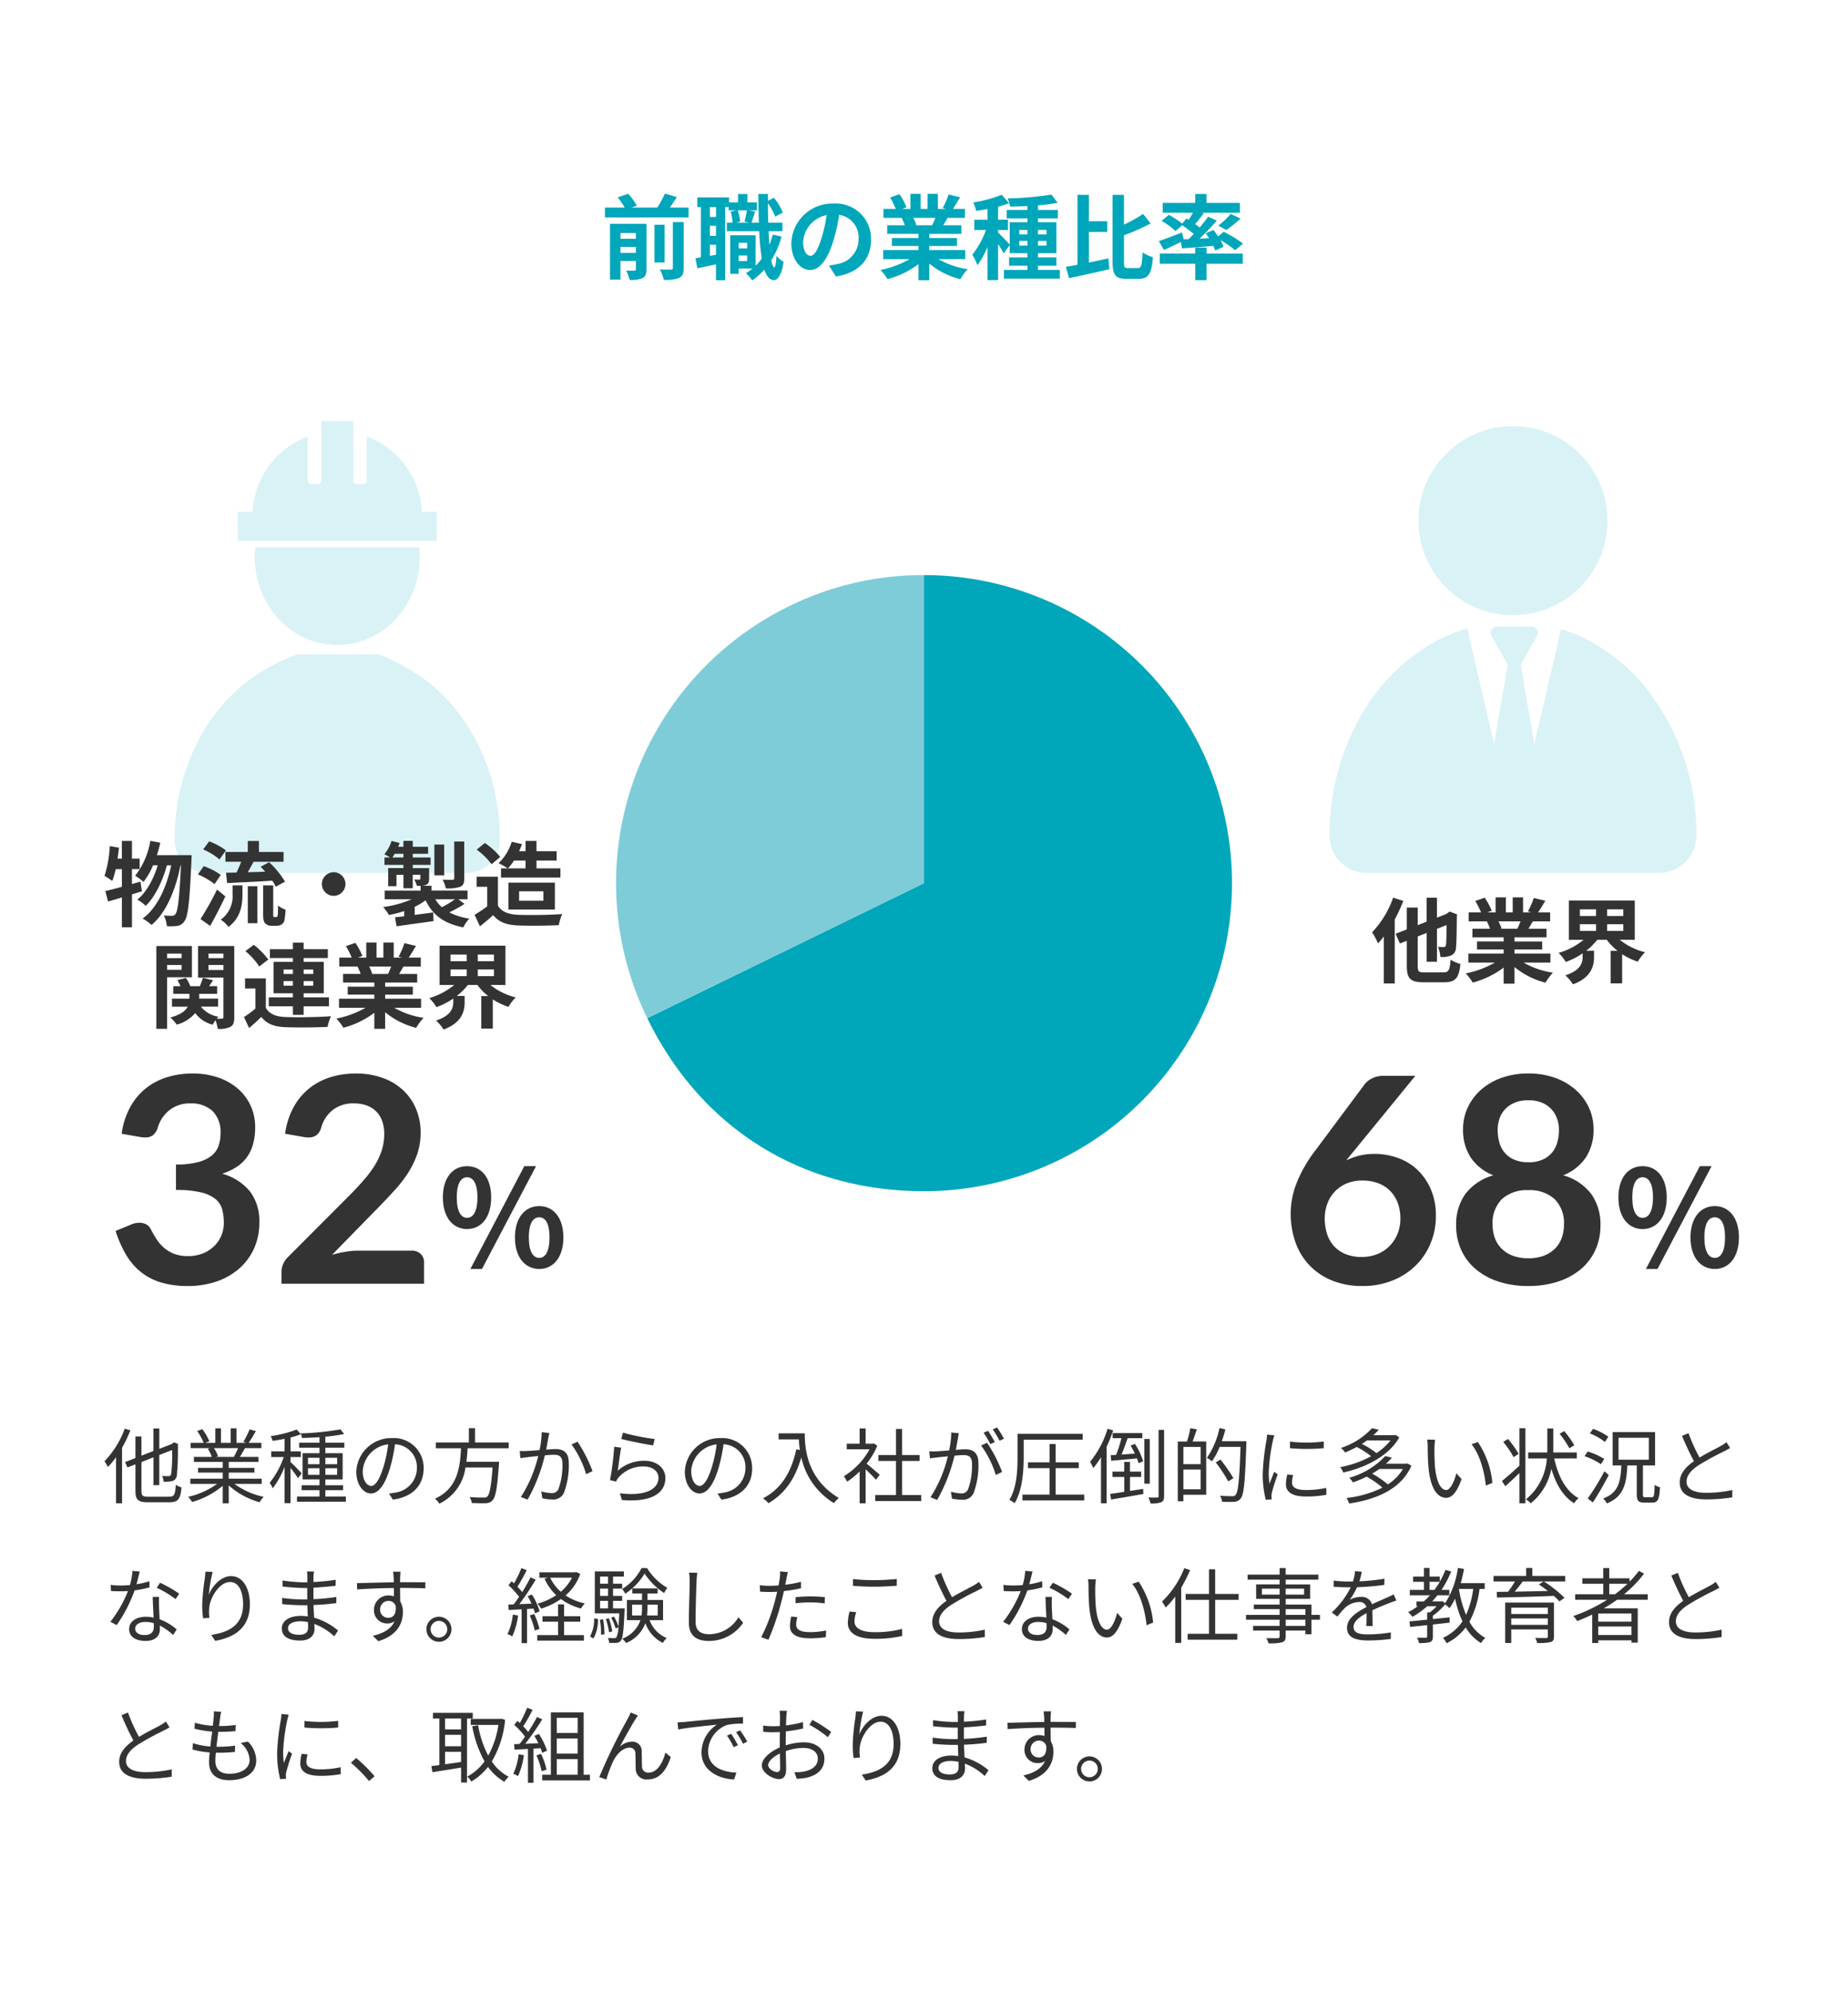 <svg xmlns="http://www.w3.org/2000/svg" xmlns:xlink="http://www.w3.org/1999/xlink" width="360" height="388" viewBox="0 0 360 388">
  <defs>
    <clipPath id="clip-path">
      <rect id="長方形_799" data-name="長方形 799" width="320" height="180" transform="translate(360)" fill="#ccc"/>
    </clipPath>
  </defs>
  <g id="グループ_1005" data-name="グループ 1005" transform="translate(-20 -6843)">
    <g id="グループ_1005-2" data-name="グループ 1005">
      <rect id="長方形_790" data-name="長方形 790" width="360" height="388" transform="translate(20 6843)" fill="#fff"/>
      <path id="パス_295" data-name="パス 295" d="M100.87,17.256v-1.17h3.006v1.17Zm3.006-3.87V14.5H100.87V13.386Zm2.07-1.8h-7.11V22.458h2.034V18.822h3.006v1.6c0,.216-.072.288-.288.288-.234.018-.954.018-1.62-.018a7.4,7.4,0,0,1,.684,1.818,5.645,5.645,0,0,0,2.5-.342c.612-.306.792-.81.792-1.728Zm5.13,8.586c0,.252-.09.324-.378.324-.306.018-1.242.018-2.16-.018a7.505,7.505,0,0,1,.774,2.016,7.064,7.064,0,0,0,2.952-.36c.72-.342.918-.864.918-1.926V11.262h-2.106Zm-1.62-8.406h-1.962V19.11h1.962Zm1.026-3.348c.45-.63.936-1.332,1.368-2.034L109.528,5.7a20.179,20.179,0,0,1-1.476,2.718h-5l.99-.342a9.946,9.946,0,0,0-1.674-2.34l-2.034.7a12.071,12.071,0,0,1,1.35,1.98H97.846v1.926h16.29V8.418Zm13.41,10.422V17.76h1.656v1.08Zm1.656-3.546v1.08h-1.656v-1.08Zm-.054-6.318a18.329,18.329,0,0,1-.468,2.2l.918.2H123.37l.81-.2a8.021,8.021,0,0,0-.468-2.2Zm-6.012,1.278h-1.188V8.31h1.188Zm-1.188,7.578V15.654h1.188v1.962Zm1.188-3.906h-1.188V11.982h1.188Zm11.052-.234a16.989,16.989,0,0,1-.648,1.98q-.108-1.215-.162-2.646h2.7V11.37h-2.772c-.036-1.206-.054-2.466-.054-3.8A12.346,12.346,0,0,1,131.02,10.2l1.476-.828A11.325,11.325,0,0,0,130.75,6.51l-1.152.612V5.772h-1.872c.018,2,.054,3.888.108,5.6h-1.44c.2-.576.45-1.386.72-2.16l-1.224-.234h1.548V7.41H125.6V5.79h-1.818V7.41H122.02V6.438h-6.174V8.31h.7v9.81c-.378.072-.738.126-1.062.162l.36,1.962c1.08-.216,2.358-.486,3.636-.756v3.078h1.782V8.31h.684v.666h1.422l-1.044.252a9.668,9.668,0,0,1,.4,2.142h-1.134v1.656h6.318a47.652,47.652,0,0,0,.486,5.328A9.83,9.83,0,0,1,127.2,19.74V13.818h-4.95v7.524h1.638V20.3h2.7a10.838,10.838,0,0,1-1.278.9,9.62,9.62,0,0,1,1.224,1.4A12.435,12.435,0,0,0,128.9,20.5c.432,1.314,1.026,2.034,1.836,2.052.612,0,1.458-.63,1.908-3.546a6.261,6.261,0,0,1-1.386-1.188c-.072,1.422-.216,2.25-.432,2.25-.216-.018-.414-.5-.576-1.368a17.694,17.694,0,0,0,2-4.626Zm19.152.972a6.855,6.855,0,0,0-7.272-7.02,8,8,0,0,0-8.262,7.7c0,3.042,1.656,5.238,3.654,5.238,1.962,0,3.51-2.232,4.59-5.868a36.4,36.4,0,0,0,1.08-4.878,4.45,4.45,0,0,1,3.78,4.752,4.885,4.885,0,0,1-4.1,4.824,13.845,13.845,0,0,1-1.674.288l1.35,2.142C147.364,21.144,149.686,18.462,149.686,14.664Zm-13.23.45a5.666,5.666,0,0,1,4.572-5.22,27.018,27.018,0,0,1-.954,4.356c-.738,2.43-1.44,3.564-2.2,3.564C137.176,17.814,136.456,16.932,136.456,15.114Zm25.758-4.68c-.2.486-.414,1.008-.63,1.44h-3.366l.306-.054a9.671,9.671,0,0,0-.612-1.386Zm5.814,8.028V16.7h-7v-.792h5.4V14.358h-5.4v-.81h6.246V11.874h-3.528c.27-.432.558-.918.846-1.44h3.384V8.688h-2.34c.414-.63.9-1.44,1.4-2.268l-2.25-.54a14.5,14.5,0,0,1-1.134,2.61l.648.2h-1.6V5.754h-2.016V8.688h-1.332V5.754h-2V8.688h-1.638l.882-.324a13.621,13.621,0,0,0-1.368-2.538l-1.836.63a16.135,16.135,0,0,1,1.116,2.232H152.1v1.746h3.762l-.216.036a8.088,8.088,0,0,1,.612,1.4h-3.42v1.674h6.084v.81h-5.184v1.548h5.184V16.7h-6.876v1.764h5.166a18.911,18.911,0,0,1-5.688,2.106,9.984,9.984,0,0,1,1.368,1.782,17.075,17.075,0,0,0,6.03-2.916v3.132h2.106v-3.24a15.365,15.365,0,0,0,6.048,3.042,10.068,10.068,0,0,1,1.44-1.944,16.081,16.081,0,0,1-5.706-1.962Zm10.53-2.628v-.918h1.6v.918Zm0-3.06h1.6v.882h-1.6Zm5.31,0v.882h-1.656v-.882Zm0,3.06h-1.656v-.918h1.656Zm-1.656,4.734v-.81h3.582v-1.62h-3.582V17.31h3.582V11.28h-3.582v-.738h3.87V8.886h-3.87v-.9a35.225,35.225,0,0,0,3.834-.486l-1.224-1.6a61.541,61.541,0,0,1-8.532.738,5.637,5.637,0,0,1,.468,1.6c1.08-.018,2.232-.054,3.4-.108v.756h-4.05v1.656h4.05v.738H176.7v4.356c-.4-.468-1.8-1.926-2.268-2.322v-.522h1.926v-2h-1.926V8.256a18.769,18.769,0,0,0,2.142-.684l-1.422-1.638a25.731,25.731,0,0,1-5.58,1.494,7.42,7.42,0,0,1,.594,1.638c.7-.09,1.44-.216,2.2-.36v2.088h-2.574v2h2.286a17.59,17.59,0,0,1-2.664,4.824,10.627,10.627,0,0,1,.99,2.034,16,16,0,0,0,1.962-3.564v6.462h2.07v-7.02a15.774,15.774,0,0,1,1.08,1.818l1.188-1.62V17.31h3.456v.828h-3.582v1.62h3.582v.81h-4.59V22.26h10.89V20.568Zm9.918-7.4h3.564V11.082H192.13V5.952H189.9V19.56c-.828.162-1.584.306-2.25.414l.594,2.2c2.214-.468,5.148-1.116,7.866-1.746l-.2-2.106c-1.242.27-2.538.558-3.78.81Zm7.6,7.038c-.684,0-.774-.144-.774-1.17v-5.22a45.409,45.409,0,0,0,5.2-2.286L202.678,9.66a26.98,26.98,0,0,1-3.726,2.088v-5.8h-2.214V19.02c0,2.556.576,3.276,2.664,3.276h2.484c1.926,0,2.484-1.17,2.7-4.212a6.535,6.535,0,0,1-2-.936c-.126,2.448-.234,3.06-.9,3.06Zm10.854-5.6-.324-1.332c-1.656.648-3.384,1.314-4.518,1.674l1.008,1.728c.972-.432,2.16-.99,3.294-1.548l.216,1.242c1.728-.126,3.924-.288,6.1-.486a6.968,6.968,0,0,1,.378.9l1.62-.72a7.436,7.436,0,0,0-.612-1.3,19.859,19.859,0,0,1,2.862,1.962l1.548-1.278a22.874,22.874,0,0,0-3.762-2.3l-1.1.882c-.288-.432-.612-.864-.9-1.242l-1.512.63c.216.306.45.63.648.972l-1.854.09a43.763,43.763,0,0,0,3.348-3.51L215.35,10.2c-.45.648-1.026,1.368-1.638,2.106-.27-.216-.576-.432-.9-.666.522-.612,1.116-1.35,1.674-2.07l-.4-.144h7.452V7.518h-6.5V5.772h-2.2V7.518h-6.336V9.426H212.4c-.252.45-.558.954-.846,1.386l-.432-.252-.828.99A17.947,17.947,0,0,0,207.7,9.84l-1.422,1.17a14.184,14.184,0,0,1,2.7,1.98l1.314-1.116a24.756,24.756,0,0,1,2.268,1.692c-.342.342-.684.684-1.026,1.008Zm8.316-1.818a26.561,26.561,0,0,0,2.772-2.214L219.76,9.66a16.353,16.353,0,0,1-2.43,2.286Zm-3.852,3.438h-2.2v1.152h-6.912v1.98h6.912v3.2h2.2v-3.2H222.1v-1.98h-7.056Z" transform="translate(40 6875)" fill="#00a6ba"/>
      <g id="グループ_703" data-name="グループ 703" transform="translate(40.358 3708)">
        <g id="グループ_1096" data-name="グループ 1096">
          <path id="パス_302" data-name="パス 302" d="M4.3,5.672A18.038,18.038,0,0,1,.352,12.024a8.3,8.3,0,0,1,.672,1.12,16.065,16.065,0,0,0,1.584-1.92V20.2H3.776V9.4A25.278,25.278,0,0,0,5.392,6.008ZM8.9,18.936c-1.136,0-1.344-.208-1.344-1.12V12.184l2.336-.928V16.68h1.136V10.808l2.5-.976a33.05,33.05,0,0,1-.176,4.608c-.1.416-.256.48-.544.48-.208,0-.784,0-1.216-.032a3.6,3.6,0,0,1,.288,1.12,6.7,6.7,0,0,0,1.616-.112,1.25,1.25,0,0,0,.96-1.168,48.753,48.753,0,0,0,.192-5.856l.048-.208-.816-.336-.208.176-.16.144-2.48.96V5.64H9.888v4.384l-2.336.912V7.192H6.384V11.4l-2.016.784.464,1.04,1.552-.608v5.2c0,1.744.56,2.192,2.464,2.192h4.176c1.76,0,2.128-.7,2.336-2.9a3.442,3.442,0,0,1-1.1-.5c-.144,1.888-.3,2.32-1.28,2.32ZM26.384,9.464a14.627,14.627,0,0,1-.816,1.664l.16.048h-3.76l.512-.112a6.779,6.779,0,0,0-.8-1.6Zm4.592,6.96V15.416H24.56V14.232h5.008V13.32H24.56V12.152h5.792v-.976H26.72c.32-.48.672-1.1.992-1.712h3.2V8.44h-2.48a22.373,22.373,0,0,0,1.408-2.3l-1.216-.32a18.152,18.152,0,0,1-1.216,2.432L28,8.44H26.064V5.608h-1.12V8.44h-1.9V5.608h-1.1V8.44H19.968l.816-.3a11.028,11.028,0,0,0-1.36-2.352l-1.008.336A12.472,12.472,0,0,1,19.68,8.44H17.136V9.464h3.9l-.56.112a6.718,6.718,0,0,1,.784,1.6H17.776v.976h5.616V13.32H18.576v.912h4.816v1.184h-6.32v1.008H22.3a15.42,15.42,0,0,1-5.648,2.528,5.1,5.1,0,0,1,.768,1.008,16.079,16.079,0,0,0,5.968-3.152v3.408H24.56V16.728a15.1,15.1,0,0,0,6.016,3.28,4.278,4.278,0,0,1,.8-1.056,14.639,14.639,0,0,1-5.712-2.528Zm7.792-2.048c-.32-.368-1.68-1.776-2.176-2.192v-.976h2v-1.12h-2v-2.7a13.266,13.266,0,0,0,2.032-.64l-.832-.9a23.43,23.43,0,0,1-5.056,1.28,4.479,4.479,0,0,1,.368.928c.736-.112,1.552-.24,2.336-.4v2.432H32.832v1.12H35.28a16.523,16.523,0,0,1-2.752,5.008A5.5,5.5,0,0,1,33.12,17.3a17,17,0,0,0,2.32-4.192v7.072h1.152V13.336a18.324,18.324,0,0,1,1.456,1.984ZM40,14.664v-1.28h2.24v1.28Zm0-3.312h2.24V12.6H40Zm5.68,0V12.6h-2.3V11.352Zm0,3.312h-2.3v-1.28h2.3Zm-2.3,4.24V17.656h3.456V16.7H43.376V15.56h3.376v-5.1H43.376V9.384h3.7V8.408h-3.7V7.24a30.839,30.839,0,0,0,3.664-.528l-.72-.9a54.031,54.031,0,0,1-7.76.784,2.908,2.908,0,0,1,.272.9c1.072-.032,2.256-.08,3.408-.16V8.408H38.272v.976H42.24v1.072h-3.3v5.1h3.3V16.7H38.768v.96H42.24V18.9H37.856V19.9h9.52V18.9Zm19.152-5.5A5.8,5.8,0,0,0,56.4,7.512a6.82,6.82,0,0,0-6.992,6.512c0,2.64,1.424,4.272,2.848,4.272,1.488,0,2.752-1.68,3.728-4.976a31.474,31.474,0,0,0,.96-4.608,4.456,4.456,0,0,1,4.272,4.64A4.832,4.832,0,0,1,57.152,18.1a12.086,12.086,0,0,1-1.376.208l.752,1.184C60.32,19,62.528,16.76,62.528,13.4Zm-11.872.512a5.581,5.581,0,0,1,4.96-5.184,26.142,26.142,0,0,1-.9,4.32c-.816,2.7-1.664,3.776-2.416,3.776C51.584,16.824,50.656,15.928,50.656,13.912ZM79.1,9.5V8.36h-6.56V5.576h-1.2V8.36H64.9V9.5h4.912c-.192,3.68-.656,7.824-5.072,9.808a4.045,4.045,0,0,1,.848.976,9.146,9.146,0,0,0,5.088-7.04h5.28c-.272,3.7-.576,5.264-1.056,5.68-.16.16-.384.176-.752.176-.4,0-1.536,0-2.672-.112a2.721,2.721,0,0,1,.416,1.152c1.072.064,2.112.08,2.672.048a1.784,1.784,0,0,0,1.36-.528c.624-.64.944-2.4,1.264-6.96.016-.192.032-.576.032-.576H70.848c.128-.88.192-1.76.24-2.624Zm7.9-2.976L85.52,6.36A16.718,16.718,0,0,1,85.1,9.848c-.96.08-1.9.16-2.432.176a14.089,14.089,0,0,1-1.424,0l.128,1.392c.416-.064,1.072-.144,1.44-.192.416-.048,1.184-.144,2.032-.224a25.613,25.613,0,0,1-3.376,7.984l1.312.512a32.912,32.912,0,0,0,3.36-8.624c.7-.064,1.344-.112,1.728-.112,1.008,0,1.7.272,1.7,1.744a13.553,13.553,0,0,1-.768,4.9,1.322,1.322,0,0,1-1.392.816,7.785,7.785,0,0,1-1.968-.32l.208,1.328a8.7,8.7,0,0,0,1.888.24,2.253,2.253,0,0,0,2.336-1.344,15.2,15.2,0,0,0,.928-5.776c0-2.16-1.168-2.7-2.592-2.7-.384,0-1.056.048-1.808.112.176-.88.32-1.824.416-2.288C86.88,7.16,86.944,6.808,87.008,6.52Zm5.5,1.7-1.168.528a18.8,18.8,0,0,1,2.848,5.792l1.248-.592A28.457,28.457,0,0,0,92.512,8.216Zm8.848-1.76-.32,1.216c1.216.336,4.688,1.04,6.208,1.248l.3-1.232A43.7,43.7,0,0,1,101.36,6.456Zm-.352,2.912-1.344-.176a57.131,57.131,0,0,1-.816,6.5l1.184.288a2.527,2.527,0,0,1,.48-.8,6.271,6.271,0,0,1,4.96-2.144c1.632,0,2.816.912,2.816,2.192,0,2.192-2.464,3.648-7.52,3.024l.384,1.312c5.952.5,8.48-1.44,8.48-4.3,0-1.872-1.632-3.344-4.08-3.344a7.68,7.68,0,0,0-5.216,1.952C100.512,12.84,100.784,10.456,101.008,9.368Zm25.52,4.032A5.8,5.8,0,0,0,120.4,7.512a6.82,6.82,0,0,0-6.992,6.512c0,2.64,1.424,4.272,2.848,4.272,1.488,0,2.752-1.68,3.728-4.976a31.474,31.474,0,0,0,.96-4.608,4.456,4.456,0,0,1,4.272,4.64,4.832,4.832,0,0,1-4.064,4.752,12.086,12.086,0,0,1-1.376.208l.752,1.184C124.32,19,126.528,16.76,126.528,13.4Zm-11.872.512a5.581,5.581,0,0,1,4.96-5.184,26.141,26.141,0,0,1-.9,4.32c-.816,2.7-1.664,3.776-2.416,3.776C115.584,16.824,114.656,15.928,114.656,13.912ZM131.68,6.584V7.768h3.936c.032.608.1,1.312.208,2.048l-.7-.112c-.976,4.48-2.944,7.7-6.48,9.536a7.787,7.787,0,0,1,1.072.944c3.184-1.872,5.2-4.784,6.384-8.928a13.807,13.807,0,0,0,6.352,8.912,5.654,5.654,0,0,1,.96-.992c-6.272-3.728-6.64-9.76-6.64-12.592Zm19.7,8.08c-.4-.352-1.808-1.584-2.56-2.176A14.377,14.377,0,0,0,150.9,9l-.672-.448-.208.048h-1.392V5.624h-1.168V8.6h-2.512V9.688h4.448a13.879,13.879,0,0,1-5.008,5.248,5.382,5.382,0,0,1,.624,1.072,15.107,15.107,0,0,0,2.448-2v6.208h1.168V13.592c.72.672,1.6,1.568,2.016,2.032Zm4.352,3.936V11.96h3.408V10.808h-3.408V5.736h-1.184v5.072H151.12V11.96h3.424V18.6H150.5v1.168h8.96V18.6ZM166.784,6.568l-1.472-.144a17.862,17.862,0,0,1-.416,3.488c-.976.08-1.9.16-2.432.176-.512.016-.928.016-1.44,0l.144,1.376c.4-.064,1.072-.144,1.44-.192.416-.048,1.184-.128,2.032-.208a25.379,25.379,0,0,1-3.376,7.968l1.3.528a32.655,32.655,0,0,0,3.376-8.624c.688-.064,1.328-.112,1.712-.112,1.024,0,1.7.272,1.7,1.728a13.518,13.518,0,0,1-.752,4.9,1.334,1.334,0,0,1-1.408.832,7.79,7.79,0,0,1-1.952-.336l.208,1.344a9.693,9.693,0,0,0,1.888.224,2.252,2.252,0,0,0,2.336-1.328,15.52,15.52,0,0,0,.928-5.776c0-2.176-1.168-2.72-2.608-2.72-.384,0-1.04.048-1.792.112.176-.864.32-1.808.416-2.272C166.656,7.208,166.72,6.872,166.784,6.568Zm5.5,1.856-1.168.528a18.77,18.77,0,0,1,2.864,5.744l1.232-.592A27.3,27.3,0,0,0,172.288,8.424Zm.192-2.32-.864.352a19.586,19.586,0,0,1,1.3,2.224l.88-.384A22.677,22.677,0,0,0,172.48,6.1Zm1.76-.656-.848.368a17.942,17.942,0,0,1,1.328,2.208l.864-.384A23.091,23.091,0,0,0,174.24,5.448Zm5.184,2.368h11.5V6.68h-12.7v4.608c0,2.464-.128,5.872-1.6,8.272a5.121,5.121,0,0,1,1.04.624c1.52-2.528,1.76-6.32,1.76-8.912Zm6.224,10.7V13.368h4.512V12.232h-4.512V8.664h-1.184v3.568h-4.208v1.136h4.208V18.52h-5.28v1.136h12.032V18.52Zm16.88-10.992V6.536h-5.776v.992h1.712a28.678,28.678,0,0,1-1.024,3.248c-.384.032-.752.048-1.072.064l.112,1.088c1.392-.128,3.2-.288,5.008-.464a8.814,8.814,0,0,1,.3.928l.912-.352a13.346,13.346,0,0,0-1.6-3.392l-.848.32c.288.48.576,1.024.832,1.568-.912.064-1.792.128-2.608.176.416-.928.832-2.128,1.2-3.184ZM195.76,5.7a18.968,18.968,0,0,1-3.408,6.448,9.593,9.593,0,0,1,.624,1.2,15.879,15.879,0,0,0,1.5-2.112v8.976h1.1V9.176a25.716,25.716,0,0,0,1.28-3.168Zm4.368,12.1V15.08H202.3V14.04h-2.176V12.152h-1.12V14.04H196.72v1.04h2.288v2.9c-1.04.16-1.984.3-2.752.416l.192,1.072c1.712-.272,4.048-.672,6.288-1.072l-.048-.992Zm3.856-10.112h-1.056v8.7h1.056ZM205.7,5.912v12.88c0,.24-.064.3-.288.3s-.912.016-1.68-.016a6.322,6.322,0,0,1,.4,1.168,5.426,5.426,0,0,0,2.064-.24c.432-.192.576-.528.576-1.232V5.912Zm8.192,6.672h-3.36V9.24h3.36Zm-3.36,4.9V13.64h3.36v3.84Zm1.344-11.9a19.747,19.747,0,0,1-.64,2.592H209.44V19.816h1.088V18.552h4.448V8.168H212.32c.272-.688.56-1.568.832-2.352ZM222.8,8.12h-4.784a22.478,22.478,0,0,0,.688-2.3l-1.136-.272a16.234,16.234,0,0,1-2.448,5.808,8.744,8.744,0,0,1,.976.672,13.472,13.472,0,0,0,1.5-2.8h4.064c-.208,6.368-.448,8.8-.976,9.36-.16.208-.336.24-.656.24-.368,0-1.328,0-2.368-.1a2.752,2.752,0,0,1,.4,1.168,16.863,16.863,0,0,0,2.368.016,1.592,1.592,0,0,0,1.264-.64c.64-.784.848-3.248,1.1-10.544Zm-2.528,7.2A31.3,31.3,0,0,0,217.76,11.7l-.928.544a28.467,28.467,0,0,1,2.432,3.7ZM231.3,8.2V9.48a37.609,37.609,0,0,0,6.576,0v-1.3A27.374,27.374,0,0,1,231.3,8.2Zm.624,6.512-1.152-.112a8.6,8.6,0,0,0-.272,1.888c0,1.5,1.2,2.4,3.888,2.4a21.683,21.683,0,0,0,4-.336l-.032-1.344a17.651,17.651,0,0,1-3.968.416c-2.176,0-2.7-.7-2.7-1.44A5.587,5.587,0,0,1,231.92,14.712Zm-3.68-7.744-1.424-.128a7,7,0,0,1-.112,1.136,45,45,0,0,0-.72,6.416,20.145,20.145,0,0,0,.592,5.136l1.152-.08c-.016-.16-.032-.384-.048-.56a3.089,3.089,0,0,1,.08-.72,32.657,32.657,0,0,1,1.136-3.584l-.672-.512c-.272.656-.656,1.616-.928,2.336a17.547,17.547,0,0,1-.144-2.24,37.153,37.153,0,0,1,.8-6.128C228.016,7.752,228.16,7.24,228.24,6.968Zm22.64.992a11.183,11.183,0,0,1-2.752,2.48A15.2,15.2,0,0,0,245.3,8.648c.352-.224.688-.448,1.008-.688Zm.96-1.072-.208.064h-4.1a13.288,13.288,0,0,0,1.056-1.072l-1.328-.288a14.067,14.067,0,0,1-6.048,3.84,3.9,3.9,0,0,1,.816.88A23.069,23.069,0,0,0,244.3,9.24a15.961,15.961,0,0,1,2.8,1.808,20.489,20.489,0,0,1-6.016,2.128,3.677,3.677,0,0,1,.576,1.04c4.192-.912,8.88-3.152,10.928-6.848Zm1.456,6.64a9.112,9.112,0,0,1-2.944,3.008,17.814,17.814,0,0,0-3.056-2.1c.5-.3.976-.592,1.408-.912Zm.88-1.072-.224.048h-3.968a13.529,13.529,0,0,0,1.168-1.184l-1.312-.3a15.068,15.068,0,0,1-7.008,4.224,4.217,4.217,0,0,1,.72.9,24.4,24.4,0,0,0,2.672-1.12A16.713,16.713,0,0,1,249.3,17.16a20.717,20.717,0,0,1-7.008,2.016,4.455,4.455,0,0,1,.528,1.072c5.168-.752,10.128-2.736,12.128-7.36Zm5.392-4.624L258.016,7.8a7.217,7.217,0,0,1,.112,1.424c0,.928.032,2.88.176,4.272.432,4.144,1.888,5.648,3.408,5.648,1.072,0,2.048-.928,3.008-3.648l-1.008-1.136c-.416,1.6-1.168,3.264-1.984,3.264-1.136,0-1.92-1.776-2.176-4.448-.112-1.328-.128-2.784-.112-3.792A12.183,12.183,0,0,1,259.568,7.832Zm8.336.448-1.248.432c1.536,1.872,2.5,5.152,2.784,8.048l1.28-.528A17.2,17.2,0,0,0,267.9,8.28Zm18.768.624a18.1,18.1,0,0,0-1.952-2.752l-.9.512a20.412,20.412,0,0,1,1.9,2.832Zm-10.848,1.68a17.933,17.933,0,0,0-2.064-2.9l-.928.576a17.707,17.707,0,0,1,2.016,2.96Zm.16,2.3c-1.232,1.168-2.56,2.3-3.408,2.992l.672,1.008c.816-.736,1.792-1.648,2.736-2.56V20.2h1.168V5.592h-1.168Zm11.184-1.408V10.312h-4.592c.016-.336.016-.656.016-.976V5.64h-1.168v3.7c0,.32,0,.64-.016.976H277.7V11.48h3.632a11.162,11.162,0,0,1-4.08,7.968,5.7,5.7,0,0,1,.96.752,11.348,11.348,0,0,0,4-6.72c.88,3.008,2.288,5.392,4.432,6.72a4.64,4.64,0,0,1,.864-.992c-2.48-1.36-3.968-4.24-4.736-7.728Zm6.144-4.224a11.5,11.5,0,0,0-2.976-1.536l-.64.88a11.565,11.565,0,0,1,2.944,1.664Zm-.8,4.32A14.024,14.024,0,0,0,289.3,10.12l-.624.912a14.2,14.2,0,0,1,3.2,1.568Zm.032,2.4a47.187,47.187,0,0,1-3.248,5.3l.992.768c1.008-1.52,2.192-3.584,3.1-5.328ZM295.3,7.448h5.9V11.72h-5.9Zm5.216,11.584c-.4,0-.464-.1-.464-.576V12.84h2.368v-6.5h-8.272v6.5h1.7c-.16,3.28-.592,5.328-3.536,6.432a3.773,3.773,0,0,1,.72.96c3.216-1.312,3.808-3.7,3.984-7.392h1.84v5.632c0,1.232.3,1.6,1.488,1.6H301.9c1.056,0,1.36-.624,1.472-2.992a2.919,2.919,0,0,1-1.04-.464c-.048,2.048-.128,2.416-.528,2.416Zm8.416-12.48-1.264.528a53.615,53.615,0,0,0,2.32,4.928c-1.712,1.2-2.768,2.5-2.768,4.144,0,2.4,2.176,3.3,5.184,3.3a31.5,31.5,0,0,0,5.056-.4V17.624a23.807,23.807,0,0,1-5.12.544c-2.528,0-3.792-.832-3.792-2.16,0-1.216.9-2.272,2.384-3.232a53.155,53.155,0,0,1,4.864-2.656c.464-.24.864-.448,1.232-.672l-.7-1.136a8.738,8.738,0,0,1-1.136.752c-.88.48-2.608,1.328-4.112,2.24A34.456,34.456,0,0,1,308.928,6.552ZM7.216,33.5l-1.408-.128a13.273,13.273,0,0,1-.5,2.768c-.624.048-1.232.08-1.808.08A15.093,15.093,0,0,1,1.552,36.1l.08,1.2c.608.032,1.28.048,1.872.048.464,0,.944-.016,1.424-.048A23.677,23.677,0,0,1,1.5,43.288l1.232.64a28.3,28.3,0,0,0,3.488-6.752,21.7,21.7,0,0,0,2.912-.592l-.032-1.2a15.463,15.463,0,0,1-2.512.592C6.848,35.048,7.072,34.072,7.216,33.5Zm-.88,11.1c0-.736.8-1.28,1.968-1.28a5.547,5.547,0,0,1,1.648.24c.016.272.016.512.016.72,0,.88-.448,1.584-1.776,1.584C6.944,45.864,6.336,45.352,6.336,44.6Zm4.656-6.16H9.744c.032,1.136.112,2.72.176,4.032a7.14,7.14,0,0,0-1.568-.16c-1.808,0-3.2.928-3.2,2.4,0,1.584,1.44,2.3,3.2,2.3,1.984,0,2.8-1.04,2.8-2.32,0-.192,0-.416-.016-.672a11.959,11.959,0,0,1,2.592,1.84l.688-1.088a10.977,10.977,0,0,0-3.328-1.984c-.032-.992-.1-2.032-.112-2.624C10.96,39.592,10.96,39.1,10.992,38.44Zm3.2.432.72-1.056a24.168,24.168,0,0,0-3.728-2.128l-.656.976A18.736,18.736,0,0,1,14.192,38.872Zm7.232-5.3-1.408-.048c-.032.432-.064.9-.128,1.376a42.28,42.28,0,0,0-.5,5.168,19.485,19.485,0,0,0,.176,2.544l1.232-.1a7.458,7.458,0,0,1-.032-1.968c.192-2.1,2.048-5.008,4.048-5.008,1.68,0,2.544,1.824,2.544,4.352,0,4.016-2.72,5.44-6.192,5.952L21.92,47c3.968-.72,6.752-2.672,6.752-7.12,0-3.36-1.52-5.488-3.648-5.488-2.032,0-3.7,2-4.352,3.632A29.705,29.705,0,0,1,21.424,33.576ZM36.1,44.52c0-.736.832-1.328,2.352-1.328a7.1,7.1,0,0,1,1.552.16c0,.416.016.8.016,1.072,0,1.1-.784,1.392-1.7,1.392C36.736,45.816,36.1,45.256,36.1,44.52ZM41.168,33.5h-1.36a8.78,8.78,0,0,1,.064.96v1.136h-.736a29.07,29.07,0,0,1-4.1-.352l.016,1.184c1.008.112,2.976.272,4.1.272h.7v2.24h-.864a29.6,29.6,0,0,1-4.032-.3l.016,1.2c1.152.128,2.912.224,4,.224h.912c.016.688.048,1.456.064,2.176a9.164,9.164,0,0,0-1.344-.1c-2.3,0-3.7.992-3.7,2.448,0,1.536,1.248,2.352,3.552,2.352,2.08,0,2.816-1.136,2.816-2.24,0-.256-.016-.592-.032-.992A11.8,11.8,0,0,1,45.12,46.12l.736-1.136a12.733,12.733,0,0,0-4.672-2.5c-.032-.768-.08-1.632-.112-2.464,1.52-.048,2.928-.176,4.432-.368l.016-1.2a39.814,39.814,0,0,1-4.464.432v-2.24c1.536-.08,3.056-.224,4.32-.368l.016-1.168a39.783,39.783,0,0,1-4.336.432c0-.416.016-.768.016-.976A8.01,8.01,0,0,1,41.168,33.5Zm16.864.032H56.576c.016.128.08.592.1,1.008.016.224.032.608.032,1.056-2.384.032-5.392.128-7.168.16l.032,1.232c2-.144,4.72-.256,7.152-.272.016.56.016,1.136.016,1.616a3.2,3.2,0,0,0-1.072-.176,2.793,2.793,0,0,0-2.816,2.784,2.547,2.547,0,0,0,2.624,2.672,2.254,2.254,0,0,0,1.392-.432c-.64,1.456-2.112,2.352-4.24,2.832L53.7,47.064c3.728-1.12,4.784-3.52,4.784-5.68a3.888,3.888,0,0,0-.512-2.048c-.016-.736-.032-1.728-.032-2.64h.224c2.336,0,3.792.032,4.688.08l.016-1.184c-.768,0-2.736-.016-4.688-.016h-.24c0-.432.016-.8.016-1.04C57.968,34.328,58,33.7,58.032,33.528ZM54.048,40.92a1.63,1.63,0,0,1,1.616-1.7,1.434,1.434,0,0,1,1.424,1.008c.144,1.52-.464,2.272-1.408,2.272A1.541,1.541,0,0,1,54.048,40.92ZM65.5,42.3a2.44,2.44,0,1,0,2.448,2.432A2.441,2.441,0,0,0,65.5,42.3Zm0,4.064a1.624,1.624,0,1,1,1.632-1.632A1.625,1.625,0,0,1,65.5,46.36ZM91.424,34.7a8.805,8.805,0,0,1-2.176,2.736A8.194,8.194,0,0,1,87.184,34.7Zm.816-1.1-.224.048H85.072V34.7H86.72l-.64.208a10.208,10.208,0,0,0,2.272,3.2,12.671,12.671,0,0,1-3.632,1.648,4.667,4.667,0,0,1,.688.976,14.36,14.36,0,0,0,3.856-1.872,11.657,11.657,0,0,0,3.92,1.84,6.372,6.372,0,0,1,.736-.992,10.762,10.762,0,0,1-3.744-1.552,9.918,9.918,0,0,0,2.864-4.208ZM79.9,41.88a11.5,11.5,0,0,1-1.04,3.808,4.156,4.156,0,0,1,.928.448,14.081,14.081,0,0,0,1.136-4.064Zm4.032-1.168a7.444,7.444,0,0,1,.288.928l.9-.4a12.669,12.669,0,0,0-1.5-3.264l-.832.336a12.2,12.2,0,0,1,.752,1.44l-2.368.1a54.9,54.9,0,0,0,3.184-4.768l-1.008-.448A32.587,32.587,0,0,1,81.728,37.5a12.85,12.85,0,0,0-.928-1.04c.592-.9,1.264-2.16,1.808-3.216l-1.04-.416a20.233,20.233,0,0,1-1.44,2.976c-.16-.144-.3-.288-.464-.416l-.608.784a14.9,14.9,0,0,1,2.064,2.256c-.352.528-.72,1.04-1.056,1.472l-1.056.048L79.1,41c.736-.048,1.6-.1,2.512-.144v6.592h1.056V40.792ZM83.2,42.056a15.69,15.69,0,0,1,.976,2.928l.912-.3a14.834,14.834,0,0,0-1.024-2.912Zm6.688,1.216H93.04V42.2H89.888V39.9H88.72v2.3H85.68v1.072h3.04V45.88H84.656v1.072h9.088V45.88H89.888Zm15.088-10.448A10.225,10.225,0,0,1,101.2,36.9a4.348,4.348,0,0,1,.592.928,12.056,12.056,0,0,0,3.776-3.936,13.033,13.033,0,0,0,3.808,3.792A7.1,7.1,0,0,1,110,36.68a11.355,11.355,0,0,1-3.952-3.856Zm-9.36,13.712a7.7,7.7,0,0,0,.88-3.776l-.752-.144a7.1,7.1,0,0,1-.8,3.536Zm1.248-3.648a15.937,15.937,0,0,1,.224,2.928l.656-.1a16.071,16.071,0,0,0-.256-2.912Zm.032-3.68h1.552V40.68H96.9Zm1.552-4.72v1.376H96.9V34.488Zm0,3.76H96.9V36.824h1.552Zm.976,2.432V39.208H101.2v-.96H99.424V36.824H101.2v-.96H99.424V34.488h2.112V33.48H95.872v8.16h4.768c-.048,1.072-.1,1.92-.16,2.576a9.63,9.63,0,0,0-.864-1.936l-.56.208a9.288,9.288,0,0,1,.864,2.08l.544-.224a4.6,4.6,0,0,1-.384,1.968.479.479,0,0,1-.432.16c-.208,0-.7,0-1.248-.032a2.386,2.386,0,0,1,.272.944,10.427,10.427,0,0,0,1.424,0,1.145,1.145,0,0,0,.848-.416c.368-.48.56-1.888.72-5.824.016-.16.016-.464.016-.464Zm-.16,4.48a11.485,11.485,0,0,0-.656-2.544l-.592.128a12.488,12.488,0,0,1,.624,2.576Zm3.872-3.1v-2.1h1.936v.528a10.443,10.443,0,0,1-.1,1.568Zm4.992-2.1v2.1h-2.08a12.608,12.608,0,0,0,.08-1.552V39.96Zm1.04,3.008V39.032h-3.04V37.768h1.984v-.976h-4.944v.976h1.9v1.264h-2.944v3.936h2.64a5.96,5.96,0,0,1-3.552,3.616,4.073,4.073,0,0,1,.752.832,6.633,6.633,0,0,0,3.76-3.872A6.815,6.815,0,0,0,109.12,47.4a4.34,4.34,0,0,1,.752-.944,6.011,6.011,0,0,1-3.328-3.488Zm6.672-9.232-1.616-.016a8.444,8.444,0,0,1,.128,1.632c0,1.68-.16,5.728-.16,8.1,0,2.608,1.584,3.568,3.888,3.568a8.042,8.042,0,0,0,6.688-3.536l-.912-1.088a6.667,6.667,0,0,1-5.728,3.312c-1.52,0-2.624-.624-2.624-2.384,0-2.384.112-6.16.192-7.968A13.777,13.777,0,0,1,115.84,33.736Zm19.488,8.64-1.2-.112a10,10,0,0,0-.24,1.888c0,1.584,1.376,2.352,3.9,2.352a21.271,21.271,0,0,0,3.088-.224l.048-1.3a15.4,15.4,0,0,1-3.12.32c-2.288,0-2.7-.736-2.7-1.488A5.657,5.657,0,0,1,135.328,42.376Zm-1.84-8.768-1.536-.128a6.4,6.4,0,0,1-.048,1.328c-.048.32-.128.832-.24,1.392-.624.048-1.2.08-1.728.08a14.494,14.494,0,0,1-1.92-.112l.048,1.248c.576.032,1.152.064,1.856.064.448,0,.944-.016,1.472-.048-.128.576-.272,1.184-.416,1.712a34.888,34.888,0,0,1-2.688,7.152l1.408.48a49.036,49.036,0,0,0,2.5-7.328c.192-.7.368-1.44.512-2.144a30.725,30.725,0,0,0,3.328-.544V35.5a23.689,23.689,0,0,1-3.072.576c.1-.432.176-.848.24-1.184C133.264,34.568,133.392,33.96,133.488,33.608Zm1.5,4.88v1.184a26.293,26.293,0,0,1,2.976-.16,20.23,20.23,0,0,1,2.688.192l.032-1.216a25.61,25.61,0,0,0-2.768-.144C136.9,38.344,135.84,38.408,134.992,38.488Zm11.168-3.52V36.28c1.264.1,2.624.176,4.224.176,1.488,0,3.232-.112,4.32-.192V34.952c-1.152.112-2.784.224-4.32.224A35.758,35.758,0,0,1,146.16,34.968Zm.64,6.448-1.3-.128a10.152,10.152,0,0,0-.336,2.224c0,2.016,1.888,3.088,5.136,3.088a22.752,22.752,0,0,0,5.456-.56l-.016-1.376a19.436,19.436,0,0,1-5.472.64c-2.56,0-3.808-.848-3.808-2.064A5.884,5.884,0,0,1,146.8,41.416Zm16.528-7.664-1.264.528a53.623,53.623,0,0,0,2.32,4.928c-1.712,1.2-2.768,2.5-2.768,4.144,0,2.4,2.176,3.3,5.184,3.3a31.5,31.5,0,0,0,5.056-.4V44.824a23.807,23.807,0,0,1-5.12.544c-2.528,0-3.792-.832-3.792-2.16,0-1.216.9-2.272,2.384-3.232a53.153,53.153,0,0,1,4.864-2.656c.464-.24.864-.448,1.232-.672l-.7-1.136a8.741,8.741,0,0,1-1.136.752c-.88.48-2.608,1.328-4.112,2.24A34.454,34.454,0,0,1,163.328,33.752Zm17.808-.256-1.408-.128a13.272,13.272,0,0,1-.5,2.768c-.624.048-1.232.08-1.808.08a15.093,15.093,0,0,1-1.952-.112l.08,1.2c.608.032,1.28.048,1.872.048.464,0,.944-.016,1.424-.048a23.677,23.677,0,0,1-3.424,5.984l1.232.64a28.3,28.3,0,0,0,3.488-6.752,21.7,21.7,0,0,0,2.912-.592l-.032-1.2a15.463,15.463,0,0,1-2.512.592C180.768,35.048,180.992,34.072,181.136,33.5Zm-.88,11.1c0-.736.8-1.28,1.968-1.28a5.547,5.547,0,0,1,1.648.24c.016.272.016.512.016.72,0,.88-.448,1.584-1.776,1.584C180.864,45.864,180.256,45.352,180.256,44.6Zm4.656-6.16h-1.248c.032,1.136.112,2.72.176,4.032a7.14,7.14,0,0,0-1.568-.16c-1.808,0-3.2.928-3.2,2.4,0,1.584,1.44,2.3,3.2,2.3,1.984,0,2.8-1.04,2.8-2.32,0-.192,0-.416-.016-.672a11.959,11.959,0,0,1,2.592,1.84l.688-1.088a10.977,10.977,0,0,0-3.328-1.984c-.032-.992-.1-2.032-.112-2.624C184.88,39.592,184.88,39.1,184.912,38.44Zm3.2.432.72-1.056a24.168,24.168,0,0,0-3.728-2.128l-.656.976A18.736,18.736,0,0,1,188.112,38.872Zm5.376-3.84L191.936,35a7.218,7.218,0,0,1,.112,1.424c0,.928.032,2.88.176,4.272.432,4.144,1.888,5.648,3.408,5.648,1.072,0,2.048-.928,3.008-3.648l-1.008-1.136c-.416,1.6-1.168,3.264-1.984,3.264-1.136,0-1.92-1.776-2.176-4.448-.112-1.328-.128-2.784-.112-3.792A12.183,12.183,0,0,1,193.488,35.032Zm8.336.448-1.248.432c1.536,1.872,2.5,5.152,2.784,8.048l1.28-.528A17.2,17.2,0,0,0,201.824,35.48Zm8.88-2.624a18.118,18.118,0,0,1-4.352,6.512,5.274,5.274,0,0,1,.72,1.152,15.5,15.5,0,0,0,1.872-2.144V47.4h1.168V36.632a25.418,25.418,0,0,0,1.728-3.424Zm10.592,6.16V37.864H216.72v-4.8h-1.2v4.8h-4.544v1.152h4.544v6.608h-4.16v1.152h9.664V45.624h-4.3V39.016ZM234.3,44.088h-3.84v-1.2h3.84Zm-3.84-3.264h3.84v1.12h-3.84Zm-4.624-2.832V36.84h3.44v1.152Zm8.208-1.152v1.152h-3.584V36.84Zm3.088,5.1h-1.648v-2h-5.024v-1.12h4.768V36.008h-4.768V35.08h6.368V34.1h-6.368v-1.28H229.28V34.1h-6.24v.976h6.24v.928H224.7v2.816h4.576v1.12h-5.024v.88h5.024v1.12h-6.544v.944h6.544v1.2h-5.168V45h5.168v1.1c0,.272-.1.368-.4.384-.272,0-1.232.016-2.192-.016a3.946,3.946,0,0,1,.416,1.008,9.553,9.553,0,0,0,2.656-.192c.48-.176.7-.448.7-1.184V45h3.84v.72h1.184V42.888h1.648Zm8.144-8.4-1.312-.112a8.2,8.2,0,0,1-.4,2c-.352.016-.72.016-1.056.016a23.418,23.418,0,0,1-2.7-.176v1.2c.88.064,1.936.1,2.624.1h.7a16.879,16.879,0,0,1-3.7,4.9l1.088.8a21.138,21.138,0,0,1,1.456-1.664,4.212,4.212,0,0,1,2.752-1.168,1.335,1.335,0,0,1,1.456.992c-1.872.976-3.776,2.16-3.776,4.048,0,1.952,1.84,2.448,4.128,2.448a37.586,37.586,0,0,0,4.384-.288l.032-1.28a28.492,28.492,0,0,1-4.368.384c-1.648,0-2.9-.192-2.9-1.44,0-1.056,1.04-1.9,2.528-2.688,0,.848-.016,1.888-.048,2.5h1.232c-.016-.784-.032-2.144-.048-3.072,1.216-.576,2.352-1.04,3.248-1.376a13.93,13.93,0,0,1,1.424-.512l-.528-1.2c-.448.24-.832.416-1.312.624-.832.384-1.808.768-2.9,1.3a2.066,2.066,0,0,0-2.144-1.44,4.581,4.581,0,0,0-2.224.592,12.7,12.7,0,0,0,1.44-2.48,46.28,46.28,0,0,0,5.312-.448L249.7,34.9a39.35,39.35,0,0,1-4.88.5A16.331,16.331,0,0,0,245.28,33.544Zm18.928,3.344h2.784a17.7,17.7,0,0,1-1.392,5.056,22.1,22.1,0,0,1-1.392-5.04Zm-5.728.192V35.5h2a13.629,13.629,0,0,1-1.056,1.584Zm10.752-.192v-1.12H264.56c.256-.88.464-1.824.64-2.768l-1.2-.192a16.969,16.969,0,0,1-2.48,6.864l-.576-.416-.208.064h-1.744c.352-.384.688-.768,1.024-1.184h2.32V37.08H260.8a19.566,19.566,0,0,0,1.9-3.584l-1.12-.32a17.014,17.014,0,0,1-1.1,2.3v-.992h-2v-1.68h-1.088v1.68H255.28V35.5h2.112V37.08H254.64v1.056h3.92a13.967,13.967,0,0,1-1.2,1.184h-1.424v.944h.256a13.988,13.988,0,0,1-1.872,1.152,8.832,8.832,0,0,1,.848.9,16.883,16.883,0,0,0,2.848-2.048h1.84a9.234,9.234,0,0,1-1.312,1.184h-.528v1.424c-1.312.128-2.512.256-3.456.336l.144,1.072c.944-.1,2.08-.208,3.312-.352v2.224c0,.176-.064.224-.272.24-.208,0-.9,0-1.7-.016a3.284,3.284,0,0,1,.384,1.04,7.223,7.223,0,0,0,2.144-.176c.432-.176.56-.48.56-1.088V43.816l3.264-.368V42.424c-1.088.112-2.192.224-3.264.336V42.1A12.981,12.981,0,0,0,261.52,39.9a6.675,6.675,0,0,1,.848.736,10.465,10.465,0,0,0,1.088-1.872,20.876,20.876,0,0,0,1.44,4.432,8.955,8.955,0,0,1-3.792,3.216,4.857,4.857,0,0,1,.7,1.056,10.642,10.642,0,0,0,3.728-3.088,8.565,8.565,0,0,0,2.992,3.056,3.593,3.593,0,0,1,.832-1.008,7.753,7.753,0,0,1-3.1-3.152,18.644,18.644,0,0,0,1.968-6.384ZM274.4,43.88V42.632h7.12V43.88Zm7.12-3.344v1.232H274.4V40.536Zm1.2-.992h-9.5v7.872H274.4v-2.64h7.12v1.376c0,.224-.08.288-.32.3-.272,0-1.2,0-2.128-.016a4.581,4.581,0,0,1,.384.976,10.314,10.314,0,0,0,2.608-.176c.5-.144.656-.448.656-1.088Zm-2.032-4.112-.9.592c.56.368,1.168.816,1.744,1.264-2.24.048-4.5.1-6.464.128.528-.624,1.088-1.328,1.568-1.984Zm4.224-1.072H278.5V32.808h-1.2V34.36h-6.352v1.072h4.176a19.861,19.861,0,0,1-1.344,2l-2.208.032.048,1.1c2.8-.048,7.056-.16,11.072-.32a11.6,11.6,0,0,1,1.088,1.072l.992-.7a23.466,23.466,0,0,0-4.032-3.184h4.176Zm8.576,3.568V35.88h3.552a25.292,25.292,0,0,1-2.432,2.048Zm4.336,5.328h-6.48V41.672h6.48Zm-6.48,2.608V44.2h6.48v1.664ZM300.992,39V37.928h-4.608a24.266,24.266,0,0,0,3.888-4.016l-1.008-.544a18.74,18.74,0,0,1-1.824,2.112v-.656h-3.952v-2H292.32v2h-4.08V35.88h4.08v2.048h-5.472V39h6.224a31.573,31.573,0,0,1-6.576,3.168,6.931,6.931,0,0,1,.752.976c.976-.368,1.968-.8,2.928-1.264v5.536h1.168V46.9h6.48v.448h1.216V40.664h-6.608c.88-.512,1.744-1.072,2.576-1.664Zm5.856-5.248-1.264.528a53.615,53.615,0,0,0,2.32,4.928c-1.712,1.2-2.768,2.5-2.768,4.144,0,2.4,2.176,3.3,5.184,3.3a31.5,31.5,0,0,0,5.056-.4V44.824a23.807,23.807,0,0,1-5.12.544c-2.528,0-3.792-.832-3.792-2.16,0-1.216.9-2.272,2.384-3.232a53.155,53.155,0,0,1,4.864-2.656c.464-.24.864-.448,1.232-.672l-.7-1.136a8.738,8.738,0,0,1-1.136.752c-.88.48-2.608,1.328-4.112,2.24A34.456,34.456,0,0,1,306.848,33.752ZM4.928,60.952l-1.264.528a53.624,53.624,0,0,0,2.32,4.928c-1.712,1.2-2.768,2.5-2.768,4.144,0,2.4,2.176,3.3,5.184,3.3a31.5,31.5,0,0,0,5.056-.4V72.024a23.807,23.807,0,0,1-5.12.544c-2.528,0-3.792-.832-3.792-2.16,0-1.216.9-2.272,2.384-3.232a53.152,53.152,0,0,1,4.864-2.656c.464-.24.864-.448,1.232-.672l-.7-1.136a8.739,8.739,0,0,1-1.136.752c-.88.48-2.608,1.328-4.112,2.24A34.455,34.455,0,0,1,4.928,60.952Zm18.16-.128-1.44-.1a5.489,5.489,0,0,1-.016,1.136c-.032.464-.1,1.04-.176,1.68a15.864,15.864,0,0,1-3.5-.592l-.064,1.168a22.067,22.067,0,0,0,3.44.56c-.128.944-.256,1.952-.352,2.9a14.279,14.279,0,0,1-3.408-.656L17.5,68.152a15.813,15.813,0,0,0,3.344.576c-.08.752-.128,1.392-.128,1.84,0,2.624,1.744,3.568,3.92,3.568,3.168,0,5.28-1.44,5.28-3.824a5.251,5.251,0,0,0-1.632-3.7L26.88,66.9a4.438,4.438,0,0,1,1.744,3.264c0,1.648-1.552,2.72-3.984,2.72-1.824,0-2.688-.96-2.688-2.512,0-.384.032-.944.1-1.584h.576a28.982,28.982,0,0,0,3.136-.16l.032-1.216a23.53,23.53,0,0,1-3.328.208h-.3c.112-.944.24-1.952.352-2.9h.112c1.3,0,2.224-.048,3.248-.144l.032-1.2a21.576,21.576,0,0,1-3.248.208c.1-.672.176-1.232.224-1.648A8.93,8.93,0,0,1,23.088,60.824ZM39.3,62.6v1.28a37.609,37.609,0,0,0,6.576,0v-1.3A27.374,27.374,0,0,1,39.3,62.6Zm.624,6.512L38.768,69a8.6,8.6,0,0,0-.272,1.888c0,1.5,1.2,2.4,3.888,2.4a21.683,21.683,0,0,0,4-.336l-.032-1.344a17.65,17.65,0,0,1-3.968.416c-2.176,0-2.7-.7-2.7-1.44A5.587,5.587,0,0,1,39.92,69.112Zm-3.68-7.744-1.424-.128a7,7,0,0,1-.112,1.136,45.005,45.005,0,0,0-.72,6.416,20.146,20.146,0,0,0,.592,5.136l1.152-.08c-.016-.16-.032-.384-.048-.56a3.088,3.088,0,0,1,.08-.72A32.654,32.654,0,0,1,36.9,68.984l-.672-.512c-.272.656-.656,1.616-.928,2.336a17.548,17.548,0,0,1-.144-2.24,37.153,37.153,0,0,1,.8-6.128C36.016,62.152,36.16,61.64,36.24,61.368ZM51.888,74.3l1.088-.928a30.032,30.032,0,0,0-3.584-3.552l-1.04.912A26.656,26.656,0,0,1,51.888,74.3ZM69.824,64.248H66.7V62.12h3.12ZM66.7,68.616h3.12v1.968c-1.072.16-2.144.32-3.12.448Zm3.12-1.088H66.7V65.3h3.12ZM72.1,62.12v-1.1h-7.76v1.1h1.248v9.072c-.576.08-1.1.144-1.552.192l.208,1.2c1.52-.256,3.568-.56,5.584-.9v2.9h1.152V62.12Zm5.536.032-.224.048H71.7v1.168h5.392A17.554,17.554,0,0,1,75.1,69.352a20.608,20.608,0,0,1-1.968-5.92L72,63.64a22.283,22.283,0,0,0,2.384,6.832,9.761,9.761,0,0,1-3.36,2.96,4.57,4.57,0,0,1,.784.96,11.418,11.418,0,0,0,3.264-2.848,10.009,10.009,0,0,0,3.184,2.9,4.958,4.958,0,0,1,.848-.976,8.887,8.887,0,0,1-3.3-2.976A19.459,19.459,0,0,0,78.4,62.376Zm3.392,6.928a11.5,11.5,0,0,1-1.04,3.808,4.156,4.156,0,0,1,.928.448,14.081,14.081,0,0,0,1.136-4.064Zm4.288-1.168a5.521,5.521,0,0,1,.3.912l.944-.448a13.677,13.677,0,0,0-1.584-3.248l-.88.384a14.961,14.961,0,0,1,.784,1.424c-.88.032-1.76.08-2.56.112a51.677,51.677,0,0,0,3.312-4.768l-1.024-.448c-.448.864-1.056,1.9-1.712,2.912a11.261,11.261,0,0,0-.976-1.1,28.79,28.79,0,0,0,1.824-3.216l-1.056-.4A21.839,21.839,0,0,1,81.264,63c-.16-.144-.32-.288-.48-.416l-.608.784a14.536,14.536,0,0,1,2.1,2.288A15.712,15.712,0,0,1,81.2,67.08c-.368.016-.736.032-1.056.032l.1,1.072,2.608-.128v6.592H83.92V67.992ZM84.5,69.3a15.935,15.935,0,0,1,1.024,3.1l.944-.32a13.861,13.861,0,0,0-1.072-3.072Zm3.968.72h4.064V73.08H88.464Zm4.064-8.032v2.944H88.464V61.992Zm0,6.96H88.464V66.008h4.064ZM93.7,73.08V60.92H87.312V73.08h-1.7v1.088h9.312V73.08Zm10.576-11.552-1.408-.576c-.192.464-.4.864-.592,1.232a113.56,113.56,0,0,0-5.536,11.344l1.376.48a25.567,25.567,0,0,1,1.376-3.648c.624-1.248,1.824-2.56,3.12-2.56a1.079,1.079,0,0,1,1.168,1.12c.048.88.016,2.112.064,3.04a2.075,2.075,0,0,0,2.32,2.032c2.32,0,3.664-1.792,4.512-4.368l-1.056-.864c-.416,1.7-1.472,3.9-3.248,3.9a1.151,1.151,0,0,1-1.3-1.136c-.048-.784-.032-2.016-.064-2.96a1.805,1.805,0,0,0-1.872-1.936,3.522,3.522,0,0,0-2.384.992c.832-1.552,2.3-4.208,3.008-5.312C103.952,62.008,104.128,61.72,104.272,61.528Zm7.712,1.344.144,1.392c1.728-.368,5.808-.752,7.52-.944a6.5,6.5,0,0,0-2.992,5.408c0,3.568,3.376,5.152,6.336,5.264l.464-1.328c-2.608-.1-5.52-1.088-5.52-4.208a5.631,5.631,0,0,1,3.664-5.072,13.4,13.4,0,0,1,3.136-.256v-1.28c-1.072.048-2.576.144-4.32.288-2.944.24-5.968.544-7.008.656C113.1,62.824,112.592,62.856,111.984,62.872ZM122.432,65.1l-.816.352a14.854,14.854,0,0,1,1.312,2.256l.816-.384A18.989,18.989,0,0,0,122.432,65.1Zm1.744-.672-.784.368a14.83,14.83,0,0,1,1.344,2.24l.832-.4A21.13,21.13,0,0,0,124.176,64.424Zm9.12-3.808h-1.424a8.439,8.439,0,0,1,.08,1.136c0,.288-.016.992-.016,1.824-.448.032-.864.048-1.232.048a14.805,14.805,0,0,1-2.048-.128l.032,1.216a17.575,17.575,0,0,0,2.048.08c.336,0,.736-.016,1.184-.048-.016.7-.016,1.456-.016,2.1v.912c-1.84.784-3.5,2.176-3.5,3.5,0,1.424,2.08,2.656,3.328,2.656.864,0,1.408-.48,1.408-1.968,0-.688-.032-2.112-.064-3.472a10.481,10.481,0,0,1,3.488-.624c1.52,0,2.752.736,2.752,2.1,0,1.472-1.28,2.224-2.688,2.5a8.183,8.183,0,0,1-1.872.112l.448,1.3a12.133,12.133,0,0,0,1.984-.224c2.192-.528,3.408-1.76,3.408-3.7,0-1.92-1.68-3.184-4.016-3.184a12.1,12.1,0,0,0-3.52.592v-.56c0-.64.016-1.408.032-2.16a29.373,29.373,0,0,0,3.36-.56l-.032-1.248a21.518,21.518,0,0,1-3.3.64c.016-.72.048-1.344.064-1.728A10.261,10.261,0,0,1,133.3,60.616Zm4.96,1.776-.576.96a20.3,20.3,0,0,1,3.584,2.4l.656-1.024A29.082,29.082,0,0,0,138.256,62.392Zm-8.608,8.8c0-.72.976-1.648,2.288-2.256.016,1.168.048,2.256.048,2.832,0,.528-.224.784-.592.784C130.768,72.552,129.648,71.928,129.648,71.192Zm18.5-10.416-1.408-.048c-.032.432-.064.9-.128,1.376a42.279,42.279,0,0,0-.5,5.168,19.487,19.487,0,0,0,.176,2.544l1.232-.1a7.457,7.457,0,0,1-.032-1.968c.192-2.1,2.048-5.008,4.048-5.008,1.68,0,2.544,1.824,2.544,4.352,0,4.016-2.72,5.44-6.192,5.952l.752,1.152c3.968-.72,6.752-2.672,6.752-7.12,0-3.36-1.52-5.488-3.648-5.488-2.032,0-3.7,2-4.352,3.632A29.706,29.706,0,0,1,148.144,60.776ZM162.816,71.72c0-.736.832-1.328,2.352-1.328a7.1,7.1,0,0,1,1.552.16c0,.416.016.8.016,1.072,0,1.1-.784,1.392-1.7,1.392C163.456,73.016,162.816,72.456,162.816,71.72ZM167.888,60.7h-1.36a8.782,8.782,0,0,1,.064.96v1.136h-.736a29.071,29.071,0,0,1-4.1-.352l.016,1.184c1.008.112,2.976.272,4.1.272h.7v2.24h-.864a29.6,29.6,0,0,1-4.032-.3l.016,1.2c1.152.128,2.912.224,4,.224h.912c.016.688.048,1.456.064,2.176a9.163,9.163,0,0,0-1.344-.1c-2.3,0-3.7.992-3.7,2.448,0,1.536,1.248,2.352,3.552,2.352,2.08,0,2.816-1.136,2.816-2.24,0-.256-.016-.592-.032-.992a11.8,11.8,0,0,1,3.872,2.416l.736-1.136a12.733,12.733,0,0,0-4.672-2.5c-.032-.768-.08-1.632-.112-2.464,1.52-.048,2.928-.176,4.432-.368l.016-1.2a39.811,39.811,0,0,1-4.464.432v-2.24c1.536-.08,3.056-.224,4.32-.368l.016-1.168a39.783,39.783,0,0,1-4.336.432c0-.416.016-.768.016-.976A8.007,8.007,0,0,1,167.888,60.7Zm16.864.032H183.3c.016.128.08.592.1,1.008.016.224.032.608.032,1.056-2.384.032-5.392.128-7.168.16l.032,1.232c2-.144,4.72-.256,7.152-.272.016.56.016,1.136.016,1.616a3.2,3.2,0,0,0-1.072-.176,2.793,2.793,0,0,0-2.816,2.784,2.547,2.547,0,0,0,2.624,2.672,2.254,2.254,0,0,0,1.392-.432c-.64,1.456-2.112,2.352-4.24,2.832l1.072,1.056c3.728-1.12,4.784-3.52,4.784-5.68a3.888,3.888,0,0,0-.512-2.048c-.016-.736-.032-1.728-.032-2.64h.224c2.336,0,3.792.032,4.688.08l.016-1.184c-.768,0-2.736-.016-4.688-.016h-.24c0-.432.016-.8.016-1.04C184.688,61.528,184.72,60.9,184.752,60.728Zm-3.984,7.392a1.63,1.63,0,0,1,1.616-1.7,1.434,1.434,0,0,1,1.424,1.008c.144,1.52-.464,2.272-1.408,2.272A1.541,1.541,0,0,1,180.768,68.12ZM192.224,69.5a2.44,2.44,0,1,0,2.448,2.432A2.441,2.441,0,0,0,192.224,69.5Zm0,4.064a1.624,1.624,0,1,1,1.632-1.632A1.625,1.625,0,0,1,192.224,73.56Z" transform="translate(-0.358 3407.552)" fill="#333"/>
        </g>
      </g>
      <g id="マスクグループ_4" data-name="マスクグループ 4" transform="translate(-320 6925)" clip-path="url(#clip-path)">
        <g id="_レイヤー_1-2" transform="translate(430 0)">
          <g id="_レイヤー_1-2-2" data-name="_レイヤー_1-2" transform="translate(30 30)">
            <g id="グループ_711" data-name="グループ 711">
              <path id="パス_118" data-name="パス 118" d="M60.007,59.991,6.083,86.279A59.983,59.983,0,0,1,33.7,6.066,59.039,59.039,0,0,1,60.007,0Z" transform="translate(0.002 0)" fill="#7fccd9"/>
              <path id="パス_119" data-name="パス 119" d="M57.889,59.991V0a59.991,59.991,0,1,1,0,119.982c-23.852,0-43.461-12.256-53.909-33.687L57.889,60.006Z" transform="translate(2.12)" fill="#00a6ba"/>
            </g>
          </g>
        </g>
        <g id="_レイヤー_1-2-3" data-name="_レイヤー_1-2" transform="translate(355.027 0)">
          <g id="グループ_789" data-name="グループ 789" transform="translate(18.973)">
            <path id="パス_157" data-name="パス 157" d="M72.97,116.555c0,9.459,7.13,17.135,16.064,17.135s16.064-7.674,16.064-17.135a17.466,17.466,0,0,0-.1-1.9H73.069A17.467,17.467,0,0,0,72.97,116.555Z" transform="translate(-57.336 -90.087)" fill="#d9f2f5"/>
            <path id="パス_158" data-name="パス 158" d="M96.213,17.66H93.308A16.468,16.468,0,0,0,82.589,3.025v8.538a.71.71,0,0,1-.713.713h-1.24a.716.716,0,0,1-.713-.713V0h-6.2V11.563a.71.71,0,0,1-.713.713H71.78a.72.72,0,0,1-.724-.713V3.025A16.5,16.5,0,0,0,60.346,17.66H57.43v5.682H96.213V17.66Z" transform="translate(-45.126)" fill="#d9f2f5"/>
            <path id="パス_159" data-name="パス 159" d="M62.629,240.074q-.264-1.382-.615-2.725a38.714,38.714,0,0,0-7.492-14.873,32.367,32.367,0,0,0-9.056-7.646c-.332-.186-.664-.369-1-.542a33.348,33.348,0,0,0-4.688-2.217H23.987a31.728,31.728,0,0,0-5.058,2.217c-.369.189-.731.386-1.091.589A33.825,33.825,0,0,0,5.127,227.965a40.046,40.046,0,0,0-3.749,9.384c-.234.9-.441,1.8-.617,2.725A43.7,43.7,0,0,0,0,248.207a6.427,6.427,0,0,0,6.427,6.427H56.966a6.427,6.427,0,0,0,6.427-6.427A43.333,43.333,0,0,0,62.629,240.074Z" transform="translate(0 -166.635)" fill="#d9f2f5"/>
          </g>
        </g>
        <g id="_レイヤー_1-2-4" data-name="_レイヤー_1-2" transform="translate(599 0.071)">
          <g id="グループ_788" data-name="グループ 788" transform="translate(0 -0.071)">
            <circle id="楕円形_42" data-name="楕円形 42" cx="18.413" cy="18.413" r="18.413" transform="translate(16.329 36.771) rotate(-86.85)" fill="#d9f2f5"/>
            <path id="パス_156" data-name="パス 156" d="M61.453,173.4a36.1,36.1,0,0,0-11.338-9.227,32.433,32.433,0,0,0-5.016-2.007l-5.194,22.4-2.668-15.484,3.19-5.6a1.208,1.208,0,0,0-1.048-1.806H32.572a1.208,1.208,0,0,0-1.048,1.806l3.19,5.6-2.666,15.472-5.223-22.533a32.149,32.149,0,0,0-5.479,2.149A37.816,37.816,0,0,0,5.791,179.583,46.766,46.766,0,0,0,0,202.4a7.244,7.244,0,0,0,7.245,7.245H64.209a7.244,7.244,0,0,0,7.245-7.245,45.555,45.555,0,0,0-10-29Z" transform="translate(0 -121.646)" fill="#d9f2f5"/>
          </g>
        </g>
        <g id="グループ_820" data-name="グループ 820" transform="translate(-240.851 -2718)">
          <path id="パス_299" data-name="パス 299" d="M-22.608-15.192a18.651,18.651,0,0,1-4.1,6.75,14.868,14.868,0,0,1,1.152,2.16,14.911,14.911,0,0,0,1.134-1.35V1.53H-22.3V-10.926a32.7,32.7,0,0,0,1.674-3.618ZM-16.47-.63c-1.17,0-1.35-.162-1.35-1.242v-5.76l1.746-.684V-2.7h2V-9.108l1.872-.738c-.018,2.358-.054,3.546-.108,3.852-.09.36-.216.432-.468.432-.2,0-.7-.018-1.1-.036a5.707,5.707,0,0,1,.468,1.962,4.94,4.94,0,0,0,2.016-.252,1.69,1.69,0,0,0,1.026-1.62c.108-.792.144-2.952.162-6.084l.072-.324-1.458-.558-.684.486-1.8.7v-3.888h-2v4.662l-1.746.684v-3.42h-2.124V-9l-2.178.846.828,1.89,1.35-.522v4.914c0,2.466.72,3.168,3.294,3.168h3.978c2.268,0,2.9-.9,3.168-3.564A6.967,6.967,0,0,1-11.412-3.1c-.18,2.034-.36,2.466-1.422,2.466ZM2.214-10.566c-.2.486-.414,1.008-.63,1.44H-1.782l.306-.054a9.67,9.67,0,0,0-.612-1.386ZM8.028-2.538V-4.3h-7v-.792h5.4V-6.642h-5.4v-.81H7.272V-9.126H3.744c.27-.432.558-.918.846-1.44H7.974v-1.746H5.634c.414-.63.9-1.44,1.4-2.268l-2.25-.54a14.5,14.5,0,0,1-1.134,2.61l.648.2H2.7v-2.934H.684v2.934H-.648v-2.934h-2v2.934H-4.284l.882-.324A13.62,13.62,0,0,0-4.77-15.174l-1.836.63A16.135,16.135,0,0,1-5.49-12.312H-7.9v1.746H-4.14l-.216.036a8.089,8.089,0,0,1,.612,1.4h-3.42v1.674H-1.08v.81H-6.264v1.548H-1.08V-4.3H-7.956v1.764H-2.79A18.911,18.911,0,0,1-8.478-.432,9.984,9.984,0,0,1-7.11,1.35,17.075,17.075,0,0,0-1.08-1.566V1.566H1.026v-3.24A15.365,15.365,0,0,0,7.074,1.368,10.069,10.069,0,0,1,8.514-.576,16.081,16.081,0,0,1,2.808-2.538Zm5.742-7.47h3.15v1.3H13.77Zm0-2.9h3.15v1.3H13.77Zm8.46,1.3H19.08v-1.3h3.15Zm0,2.9H19.08v-1.3h3.15Zm2.232,1.728v-7.65H11.628v7.65H14.49A13.484,13.484,0,0,1,9.63-4.428a9.9,9.9,0,0,1,1.4,1.764A14.436,14.436,0,0,0,14.31-4.338v.648c0,1.152-.36,2.664-3.366,3.636A8.447,8.447,0,0,1,12.42,1.692C16,.378,16.524-1.89,16.524-3.6V-4.842h-1.53a12.173,12.173,0,0,0,2.16-2.142h1.854a10.861,10.861,0,0,0,2.106,2.16h-1.35V1.512H22V-4.176a13.157,13.157,0,0,0,3.042,1.458A9.607,9.607,0,0,1,26.46-4.554a12.8,12.8,0,0,1-4.932-2.43Z" transform="translate(874.851 2826)" fill="#333"/>
          <g id="グループ_752" data-name="グループ 752" transform="translate(3.838)">
            <path id="パス_300" data-name="パス 300" d="M18.76-25.284a13.481,13.481,0,0,1,4.466.756,10.807,10.807,0,0,1,3.822,2.282,11.373,11.373,0,0,1,2.66,3.794,12.931,12.931,0,0,1,1.008,5.292A13.616,13.616,0,0,1,29.68-7.854a13.1,13.1,0,0,1-2.912,4.326A13.571,13.571,0,0,1,22.246-.616,15.512,15.512,0,0,1,16.408.448,15.5,15.5,0,0,1,10.584-.588a12.671,12.671,0,0,1-4.4-2.9A12.513,12.513,0,0,1,3.4-7.966a16.676,16.676,0,0,1-.966-5.81A16.232,16.232,0,0,1,3.6-19.642,26.463,26.463,0,0,1,7.2-25.9l9.66-12.964a4,4,0,0,1,1.47-1.148,4.974,4.974,0,0,1,2.226-.476h6.16L14.7-25.788q-.392.476-.742.9t-.686.868a12.2,12.2,0,0,1,2.534-.924A12.283,12.283,0,0,1,18.76-25.284ZM9.072-12.712a9.652,9.652,0,0,0,.462,3.066A6.4,6.4,0,0,0,10.906-7.28,6.219,6.219,0,0,0,13.16-5.754a8.212,8.212,0,0,0,3.108.546,8.036,8.036,0,0,0,3.038-.56,6.959,6.959,0,0,0,2.38-1.568A7.289,7.289,0,0,0,23.24-9.7a7.673,7.673,0,0,0,.56-2.954,8.658,8.658,0,0,0-.532-3.122,6.545,6.545,0,0,0-1.512-2.352A6.489,6.489,0,0,0,19.4-19.6a8.711,8.711,0,0,0-3.024-.5,7.719,7.719,0,0,0-3,.56,6.856,6.856,0,0,0-2.31,1.554A6.818,6.818,0,0,0,9.59-15.638,8.141,8.141,0,0,0,9.072-12.712ZM48.72.448a18.485,18.485,0,0,1-5.726-.84,13.213,13.213,0,0,1-4.438-2.38A10.684,10.684,0,0,1,35.686-6.5a11.355,11.355,0,0,1-1.022-4.872,10.182,10.182,0,0,1,1.764-6.062,10.38,10.38,0,0,1,5.488-3.682,9.372,9.372,0,0,1-4.438-3.5,9.821,9.821,0,0,1-1.47-5.46,9.912,9.912,0,0,1,.938-4.284,10.515,10.515,0,0,1,2.618-3.458,12.193,12.193,0,0,1,4.018-2.3,15.33,15.33,0,0,1,5.138-.826,15.33,15.33,0,0,1,5.138.826,12.193,12.193,0,0,1,4.018,2.3,10.515,10.515,0,0,1,2.618,3.458,9.912,9.912,0,0,1,.938,4.284,9.751,9.751,0,0,1-1.484,5.46,9.47,9.47,0,0,1-4.424,3.5,10.38,10.38,0,0,1,5.488,3.682,10.182,10.182,0,0,1,1.764,6.062A11.355,11.355,0,0,1,61.754-6.5a10.684,10.684,0,0,1-2.87,3.724,13.213,13.213,0,0,1-4.438,2.38A18.485,18.485,0,0,1,48.72.448Zm0-5.4a8.4,8.4,0,0,0,3-.49A6.177,6.177,0,0,0,53.886-6.8a5.612,5.612,0,0,0,1.33-2.072,7.409,7.409,0,0,0,.448-2.6,6.528,6.528,0,0,0-1.848-5.04,7.22,7.22,0,0,0-5.1-1.708,7.22,7.22,0,0,0-5.1,1.708,6.528,6.528,0,0,0-1.848,5.04,7.409,7.409,0,0,0,.448,2.6A5.612,5.612,0,0,0,43.554-6.8a6.177,6.177,0,0,0,2.17,1.358A8.4,8.4,0,0,0,48.72-4.956Zm0-18.7a6.707,6.707,0,0,0,2.828-.532A4.985,4.985,0,0,0,53.4-25.606a5.371,5.371,0,0,0,.994-2.016,9.278,9.278,0,0,0,.294-2.338,6.54,6.54,0,0,0-.364-2.184,5.3,5.3,0,0,0-1.092-1.834,5.222,5.222,0,0,0-1.848-1.274,6.773,6.773,0,0,0-2.66-.476,6.773,6.773,0,0,0-2.66.476A5.367,5.367,0,0,0,44.2-33.978a5.025,5.025,0,0,0-1.092,1.834,6.777,6.777,0,0,0-.35,2.184,9.278,9.278,0,0,0,.294,2.338,5.371,5.371,0,0,0,.994,2.016,4.985,4.985,0,0,0,1.848,1.414A6.707,6.707,0,0,0,48.72-23.66Z" transform="translate(826.013 2886)" fill="#333"/>
            <path id="パス_301" data-name="パス 301" d="M5.98-7.644c2.782,0,4.706-2.288,4.706-6.162S8.762-19.89,5.98-19.89c-2.756,0-4.706,2.21-4.706,6.084S3.224-7.644,5.98-7.644Zm0-2.184c-1.118,0-2-1.144-2-3.978s.884-3.926,2-3.926c1.144,0,2.028,1.092,2.028,3.926S7.124-9.828,5.98-9.828ZM20.046.13c2.756,0,4.706-2.288,4.706-6.136,0-3.874-1.95-6.11-4.706-6.11s-4.732,2.236-4.732,6.11C15.314-2.158,17.29.13,20.046.13Zm0-2.158c-1.144,0-2.028-1.17-2.028-3.978,0-2.86.884-3.926,2.028-3.926s2,1.066,2,3.926C22.048-3.2,21.19-2.028,20.046-2.028ZM6.63.13H8.892l10.53-20.02H17.134Z" transform="translate(891.013 2883)" fill="#333"/>
          </g>
        </g>
        <g id="グループ_821" data-name="グループ 821" transform="translate(-415.847 -2718)">
          <path id="パス_296" data-name="パス 296" d="M-37.638-7.308l-1.656.468v-2.9H-37.8v-2.034h-1.494v-3.456h-1.962v3.456H-42.1c.108-.72.2-1.422.27-2.142l-1.782-.306a22.5,22.5,0,0,1-1.026,5.8,15.661,15.661,0,0,1,1.512.99,16.359,16.359,0,0,0,.666-2.3h1.206V-6.3c-1.224.342-2.322.63-3.222.828l.522,2.034c.828-.216,1.728-.5,2.7-.792V1.584h1.962V-4.824c.666-.2,1.3-.414,1.944-.594Zm3.2-5.148c.252-.792.486-1.6.666-2.43l-1.944-.36A14.9,14.9,0,0,1-38.664-8.46a12.214,12.214,0,0,1,1.62,1.206,13.4,13.4,0,0,0,1.854-3.222h.918c-.792,2.61-2.2,5.274-3.978,6.678a7.565,7.565,0,0,1,1.638,1.206c1.818-1.728,3.33-4.95,4.122-7.884h.846c-.9,4.212-2.7,8.3-5.58,10.368a7.986,7.986,0,0,1,1.746,1.242c2.9-2.394,4.752-7.074,5.634-11.61h.09c-.288,6.462-.612,8.91-1.062,9.486a.752.752,0,0,1-.666.342,14.6,14.6,0,0,1-1.6-.072,5.984,5.984,0,0,1,.594,2.088,10.292,10.292,0,0,0,2.034-.054,1.972,1.972,0,0,0,1.4-.936c.684-.9,1.008-3.834,1.35-11.862.018-.252.036-.972.036-.972Zm13.356-.63v1.908h3.06c-.252.7-.594,1.458-.9,2.106-.756.018-1.44.018-2.052.036l.216,2c2.376-.108,5.67-.252,8.8-.45a9.617,9.617,0,0,1,.684,1.17l1.8-.99a17.346,17.346,0,0,0-3.1-3.78l-1.656.882c.288.288.594.63.9.954-1.152.054-2.322.09-3.4.108.36-.63.756-1.332,1.134-2.034h5.832v-1.908h-4.788v-2.142h-2.178v2.142Zm.09-.306a13.556,13.556,0,0,0-3.258-1.764l-1.17,1.584a12.36,12.36,0,0,1,3.186,1.944Zm-.99,4.788a12.559,12.559,0,0,0-3.33-1.71l-1.134,1.6a13.98,13.98,0,0,1,3.24,1.89Zm-.738,2.844A57.19,57.19,0,0,1-25.938-.018l1.872,1.332C-23.058-.45-22-2.52-21.1-4.428Zm3.024.864a5.6,5.6,0,0,1-2.3,5,6.266,6.266,0,0,1,1.512,1.4c2.412-1.818,2.718-4.338,2.718-6.336V-6.57h-1.926Zm2.97,5.688h1.872v-7.2h-1.872ZM-11.538-.4a.258.258,0,0,1-.2-.09,1.57,1.57,0,0,1-.036-.5V-6.57h-1.962v5.526c0,1.224.126,1.6.414,1.89A1.776,1.776,0,0,0-12.1,1.3h.918a2.171,2.171,0,0,0,.99-.234,1.346,1.346,0,0,0,.594-.81,12.646,12.646,0,0,0,.216-2.106,4.637,4.637,0,0,1-1.44-.792c-.018.81-.036,1.44-.054,1.71-.036.288-.072.432-.144.468A.332.332,0,0,1-11.25-.4ZM0-9.144a2.32,2.32,0,0,0-2.3,2.3A2.32,2.32,0,0,0,0-4.536a2.32,2.32,0,0,0,2.3-2.3A2.32,2.32,0,0,0,0-9.144ZM25.434-15.12H23.49v7.164c0,.216-.072.288-.342.288-.252.018-1.116.018-1.926-.018a6.641,6.641,0,0,1,.63,1.692,7.569,7.569,0,0,0,2.754-.288c.648-.27.828-.72.828-1.638Zm-3.906.594H19.62v5.994h1.908ZM23.634-3.87a20.945,20.945,0,0,1-2.556,1.548A6.586,6.586,0,0,1,19.8-3.87Zm-12.2-8.136a7,7,0,0,0,.45-.72h1.71v.72ZM24.282-3.87h1.8V-5.562h-7.02V-6.5H17.154A2.348,2.348,0,0,0,18-6.678c.468-.216.594-.54.594-1.224V-9.936H15.408v-.63h3.474v-1.44H15.408v-.72H18.4v-1.368H15.408v-1.152H13.59v1.152H12.564c.108-.252.2-.486.288-.738l-1.566-.4a7.827,7.827,0,0,1-1.4,2.592c.288.144.756.414,1.116.63H9.9v1.44h3.69v.63H10.62v3.528h1.62V-8.64h1.35v2.628h1.818V-8.64h1.476V-7.9c0,.144-.054.2-.216.2-.126,0-.558,0-.972-.018a5.476,5.476,0,0,1,.522,1.242h.72v.918h-7V-3.87h5.256A20.3,20.3,0,0,1,9.63-2.358,9.214,9.214,0,0,1,10.764-.81a20.508,20.508,0,0,0,2.97-.756V-.558c-.648.072-1.26.144-1.782.2l.306,1.746c1.98-.288,4.662-.648,7.2-1.008L19.386-1.3c-1.206.162-2.43.324-3.6.468V-2.394A13.553,13.553,0,0,0,17.91-3.672C19.26-.81,21.51.882,25.254,1.6a7.387,7.387,0,0,1,1.17-1.71,12.164,12.164,0,0,1-3.906-1.206,24.265,24.265,0,0,0,2.97-1.656Zm13.1-7.542v1.53H33.948a10.722,10.722,0,0,0,1.188-1.53ZM32.6-9.882V-8.1H44.172V-9.882H39.51v-1.53h3.924V-13.23H39.51v-2H37.386v2h-1.26a13.107,13.107,0,0,0,.558-1.386l-2-.45A9.818,9.818,0,0,1,32.13-10.89a13.336,13.336,0,0,1,1.782,1.008Zm3.528,4.464H40.86v1.836H36.126Zm6.966,3.546V-7.11H34.038v5.238ZM32.454-12.114a14.414,14.414,0,0,0-3.006-2.718l-1.584,1.3a13.621,13.621,0,0,1,2.9,2.844ZM32-8.262H27.846V-6.3h2.07v3.8A23.639,23.639,0,0,1,27.45-.846l1.044,2.232c.99-.756,1.782-1.458,2.574-2.16,1.17,1.4,2.646,1.908,4.86,2,2.142.09,5.76.054,7.92-.054a11.211,11.211,0,0,1,.666-2.16c-2.394.18-6.444.234-8.55.144C34.092-.918,32.742-1.4,32-2.61ZM-29.628,6.714V7.6h-2.826V6.714Zm-2.826,3.15V8.928h2.826v.936Zm4.842,1.458V5.238h-6.93V21.366h2.088V11.322ZM-24.39,9.9V8.928h2.916V9.9Zm2.916-3.186V7.6H-24.39V6.714Zm2.106-1.476h-7.056v6.138h4.95v7.7c0,.216-.072.306-.288.306a9.036,9.036,0,0,1-1.008,0,3.585,3.585,0,0,1,.342-.378,5.41,5.41,0,0,1-3.438-1.962h3.348V15.48H-26.19v-.936H-22.7V13.05h-1.566l.774-1.134-1.962-.5c-.144.45-.4,1.1-.612,1.638h-1.872a5.9,5.9,0,0,0-.864-1.62l-1.638.45a7.145,7.145,0,0,1,.594,1.17h-1.4v1.494h3.15v.936h-3.4v1.566h3.078c-.432.792-1.386,1.566-3.4,2.106a6.813,6.813,0,0,1,1.242,1.386,6.993,6.993,0,0,0,3.6-2.25,6.166,6.166,0,0,0,3.4,2.268,7.588,7.588,0,0,1,.558-.864,7.417,7.417,0,0,1,.432,1.674,4.969,4.969,0,0,0,2.484-.4c.576-.342.738-.882.738-1.872Zm9.612,7.722v-.9h1.818v.9Zm0-3.15h1.818v.864H-9.756Zm5.778,0v.864H-5.85V9.81Zm0,3.15H-5.85v-.9h1.872Zm-3.96,5.688H-5.85V16.974H-.918V15.228H-5.85v-.792h3.924V8.316H-5.85V7.578h4.716V5.85H-5.85V4.572H-7.938V5.85H-12.42V7.578h4.482v.738H-11.7v6.12h3.762v.792h-4.7v1.746h4.7ZM-12.726,7.866A15.642,15.642,0,0,0-15.552,5L-17.19,6.228a14.026,14.026,0,0,1,2.7,2.988Zm-.486,3.672h-4.05V13.5h2.016v3.924a21.571,21.571,0,0,1-2.232,1.656L-16.47,21.2c.918-.774,1.656-1.458,2.376-2.16,1.08,1.386,2.52,1.908,4.662,2,2.2.09,6.012.054,8.244-.054A9.76,9.76,0,0,1-.522,18.9c-2.484.2-6.732.252-8.892.162-1.836-.072-3.1-.576-3.8-1.782Zm24.426-2.3c-.2.486-.414,1.008-.63,1.44H7.218l.306-.054a9.67,9.67,0,0,0-.612-1.386Zm5.814,8.028V15.5h-7v-.792h5.4V13.158h-5.4v-.81h6.246V10.674H12.744c.27-.432.558-.918.846-1.44h3.384V7.488h-2.34c.414-.63.9-1.44,1.4-2.268l-2.25-.54a14.5,14.5,0,0,1-1.134,2.61l.648.2H11.7V4.554H9.684V7.488H8.352V4.554h-2V7.488H4.716L5.6,7.164A13.62,13.62,0,0,0,4.23,4.626l-1.836.63A16.135,16.135,0,0,1,3.51,7.488H1.1V9.234H4.86l-.216.036a8.089,8.089,0,0,1,.612,1.4H1.836v1.674H7.92v.81H2.736v1.548H7.92V15.5H1.044v1.764H6.21A18.911,18.911,0,0,1,.522,19.368,9.984,9.984,0,0,1,1.89,21.15a17.075,17.075,0,0,0,6.03-2.916v3.132h2.106v-3.24a15.365,15.365,0,0,0,6.048,3.042,10.069,10.069,0,0,1,1.44-1.944,16.081,16.081,0,0,1-5.706-1.962Zm5.742-7.47h3.15v1.3H22.77Zm0-2.9h3.15v1.3H22.77Zm8.46,1.3H28.08v-1.3h3.15Zm0,2.9H28.08v-1.3h3.15Zm2.232,1.728V5.166H20.628v7.65H23.49a13.484,13.484,0,0,1-4.86,2.556,9.9,9.9,0,0,1,1.4,1.764,14.436,14.436,0,0,0,3.276-1.674v.648c0,1.152-.36,2.664-3.366,3.636a8.447,8.447,0,0,1,1.476,1.746c3.582-1.314,4.1-3.582,4.1-5.292V14.958h-1.53a12.173,12.173,0,0,0,2.16-2.142h1.854a10.861,10.861,0,0,0,2.106,2.16h-1.35v6.336H31V15.624a13.157,13.157,0,0,0,3.042,1.458,9.607,9.607,0,0,1,1.422-1.836,12.8,12.8,0,0,1-4.932-2.43Z" transform="translate(820.846 2815)" fill="#333"/>
          <g id="グループ_752-2" data-name="グループ 752" transform="translate(4.833)">
            <g id="グループ_854" data-name="グループ 854">
              <path id="パス_297" data-name="パス 297" d="M17.5-40.936a15.072,15.072,0,0,1,5.054.8,11.535,11.535,0,0,1,3.85,2.212,9.69,9.69,0,0,1,2.45,3.318,9.941,9.941,0,0,1,.854,4.116,12.047,12.047,0,0,1-.434,3.4,7.918,7.918,0,0,1-1.26,2.562A7.637,7.637,0,0,1,26-22.68a12.227,12.227,0,0,1-2.7,1.26,10.575,10.575,0,0,1,5.432,3.5,9.467,9.467,0,0,1,1.792,5.908A12.176,12.176,0,0,1,29.4-6.664a11.491,11.491,0,0,1-3.024,3.906,13.178,13.178,0,0,1-4.41,2.394A17.108,17.108,0,0,1,16.66.448a18.105,18.105,0,0,1-5.32-.7A11.55,11.55,0,0,1,7.392-2.324a12.513,12.513,0,0,1-2.856-3.36A22.675,22.675,0,0,1,2.52-10.276l3.052-1.26a4.017,4.017,0,0,1,1.6-.336,2.71,2.71,0,0,1,1.3.308,2.1,2.1,0,0,1,.882.9q.5.98,1.106,1.932A7.837,7.837,0,0,0,11.9-7.042a6.862,6.862,0,0,0,1.974,1.2,7.146,7.146,0,0,0,2.7.462,7.653,7.653,0,0,0,3.08-.574,6.69,6.69,0,0,0,2.2-1.5A6.142,6.142,0,0,0,23.17-9.506a6.342,6.342,0,0,0,.434-2.282,10.561,10.561,0,0,0-.308-2.646,3.922,3.922,0,0,0-1.288-2.03,7,7,0,0,0-2.814-1.316,20.3,20.3,0,0,0-4.914-.476v-4.956a16.746,16.746,0,0,0,4.228-.448,7.2,7.2,0,0,0,2.674-1.246,4.222,4.222,0,0,0,1.386-1.918,7.415,7.415,0,0,0,.392-2.464,5.686,5.686,0,0,0-1.568-4.354,6.014,6.014,0,0,0-4.284-1.47,6.333,6.333,0,0,0-4.088,1.3,6.8,6.8,0,0,0-2.268,3.342,3.045,3.045,0,0,1-.924,1.524,2.423,2.423,0,0,1-1.54.461,5.892,5.892,0,0,1-.952-.083L3.7-29.2A15.023,15.023,0,0,1,5.32-34.312a12.256,12.256,0,0,1,3.01-3.669,12.467,12.467,0,0,1,4.144-2.213A16.522,16.522,0,0,1,17.5-40.936Zm31.836,0a15.208,15.208,0,0,1,5.124.826,11.523,11.523,0,0,1,3.976,2.338,10.583,10.583,0,0,1,2.576,3.64,11.759,11.759,0,0,1,.924,4.732,12.608,12.608,0,0,1-.658,4.144,17.23,17.23,0,0,1-1.764,3.64,24.508,24.508,0,0,1-2.59,3.36q-1.484,1.624-3.108,3.3L44.688-5.628a22.113,22.113,0,0,1,2.632-.6,15.324,15.324,0,0,1,2.464-.21H60.172a2.464,2.464,0,0,1,1.778.63,2.2,2.2,0,0,1,.658,1.666V0H34.832V-2.3a4.01,4.01,0,0,1,.294-1.456,4.062,4.062,0,0,1,.938-1.4l12.292-12.32q1.54-1.568,2.758-3A20.216,20.216,0,0,0,53.158-23.3a12.915,12.915,0,0,0,1.26-2.842,10.486,10.486,0,0,0,.434-3.038,7.193,7.193,0,0,0-.42-2.562,5.019,5.019,0,0,0-1.2-1.862,5.054,5.054,0,0,0-1.862-1.134,7.288,7.288,0,0,0-2.422-.378,6.456,6.456,0,0,0-4.1,1.26,6.6,6.6,0,0,0-2.254,3.388,2.812,2.812,0,0,1-.924,1.526,2.542,2.542,0,0,1-1.568.462,5.655,5.655,0,0,1-.924-.084l-3.64-.644a15.016,15.016,0,0,1,1.624-5.11,12.253,12.253,0,0,1,3.01-3.668,12.468,12.468,0,0,1,4.144-2.212A16.526,16.526,0,0,1,49.336-40.936Z" transform="translate(771.013 2886)" fill="#333"/>
              <path id="パス_298" data-name="パス 298" d="M5.98-7.644c2.782,0,4.706-2.288,4.706-6.162S8.762-19.89,5.98-19.89c-2.756,0-4.706,2.21-4.706,6.084S3.224-7.644,5.98-7.644Zm0-2.184c-1.118,0-2-1.144-2-3.978s.884-3.926,2-3.926c1.144,0,2.028,1.092,2.028,3.926S7.124-9.828,5.98-9.828ZM20.046.13c2.756,0,4.706-2.288,4.706-6.136,0-3.874-1.95-6.11-4.706-6.11s-4.732,2.236-4.732,6.11C15.314-2.158,17.29.13,20.046.13Zm0-2.158c-1.144,0-2.028-1.17-2.028-3.978,0-2.86.884-3.926,2.028-3.926s2,1.066,2,3.926C22.048-3.2,21.19-2.028,20.046-2.028ZM6.63.13H8.892l10.53-20.02H17.134Z" transform="translate(836.013 2883)" fill="#333"/>
            </g>
          </g>
        </g>
      </g>
    </g>
  </g>
</svg>
